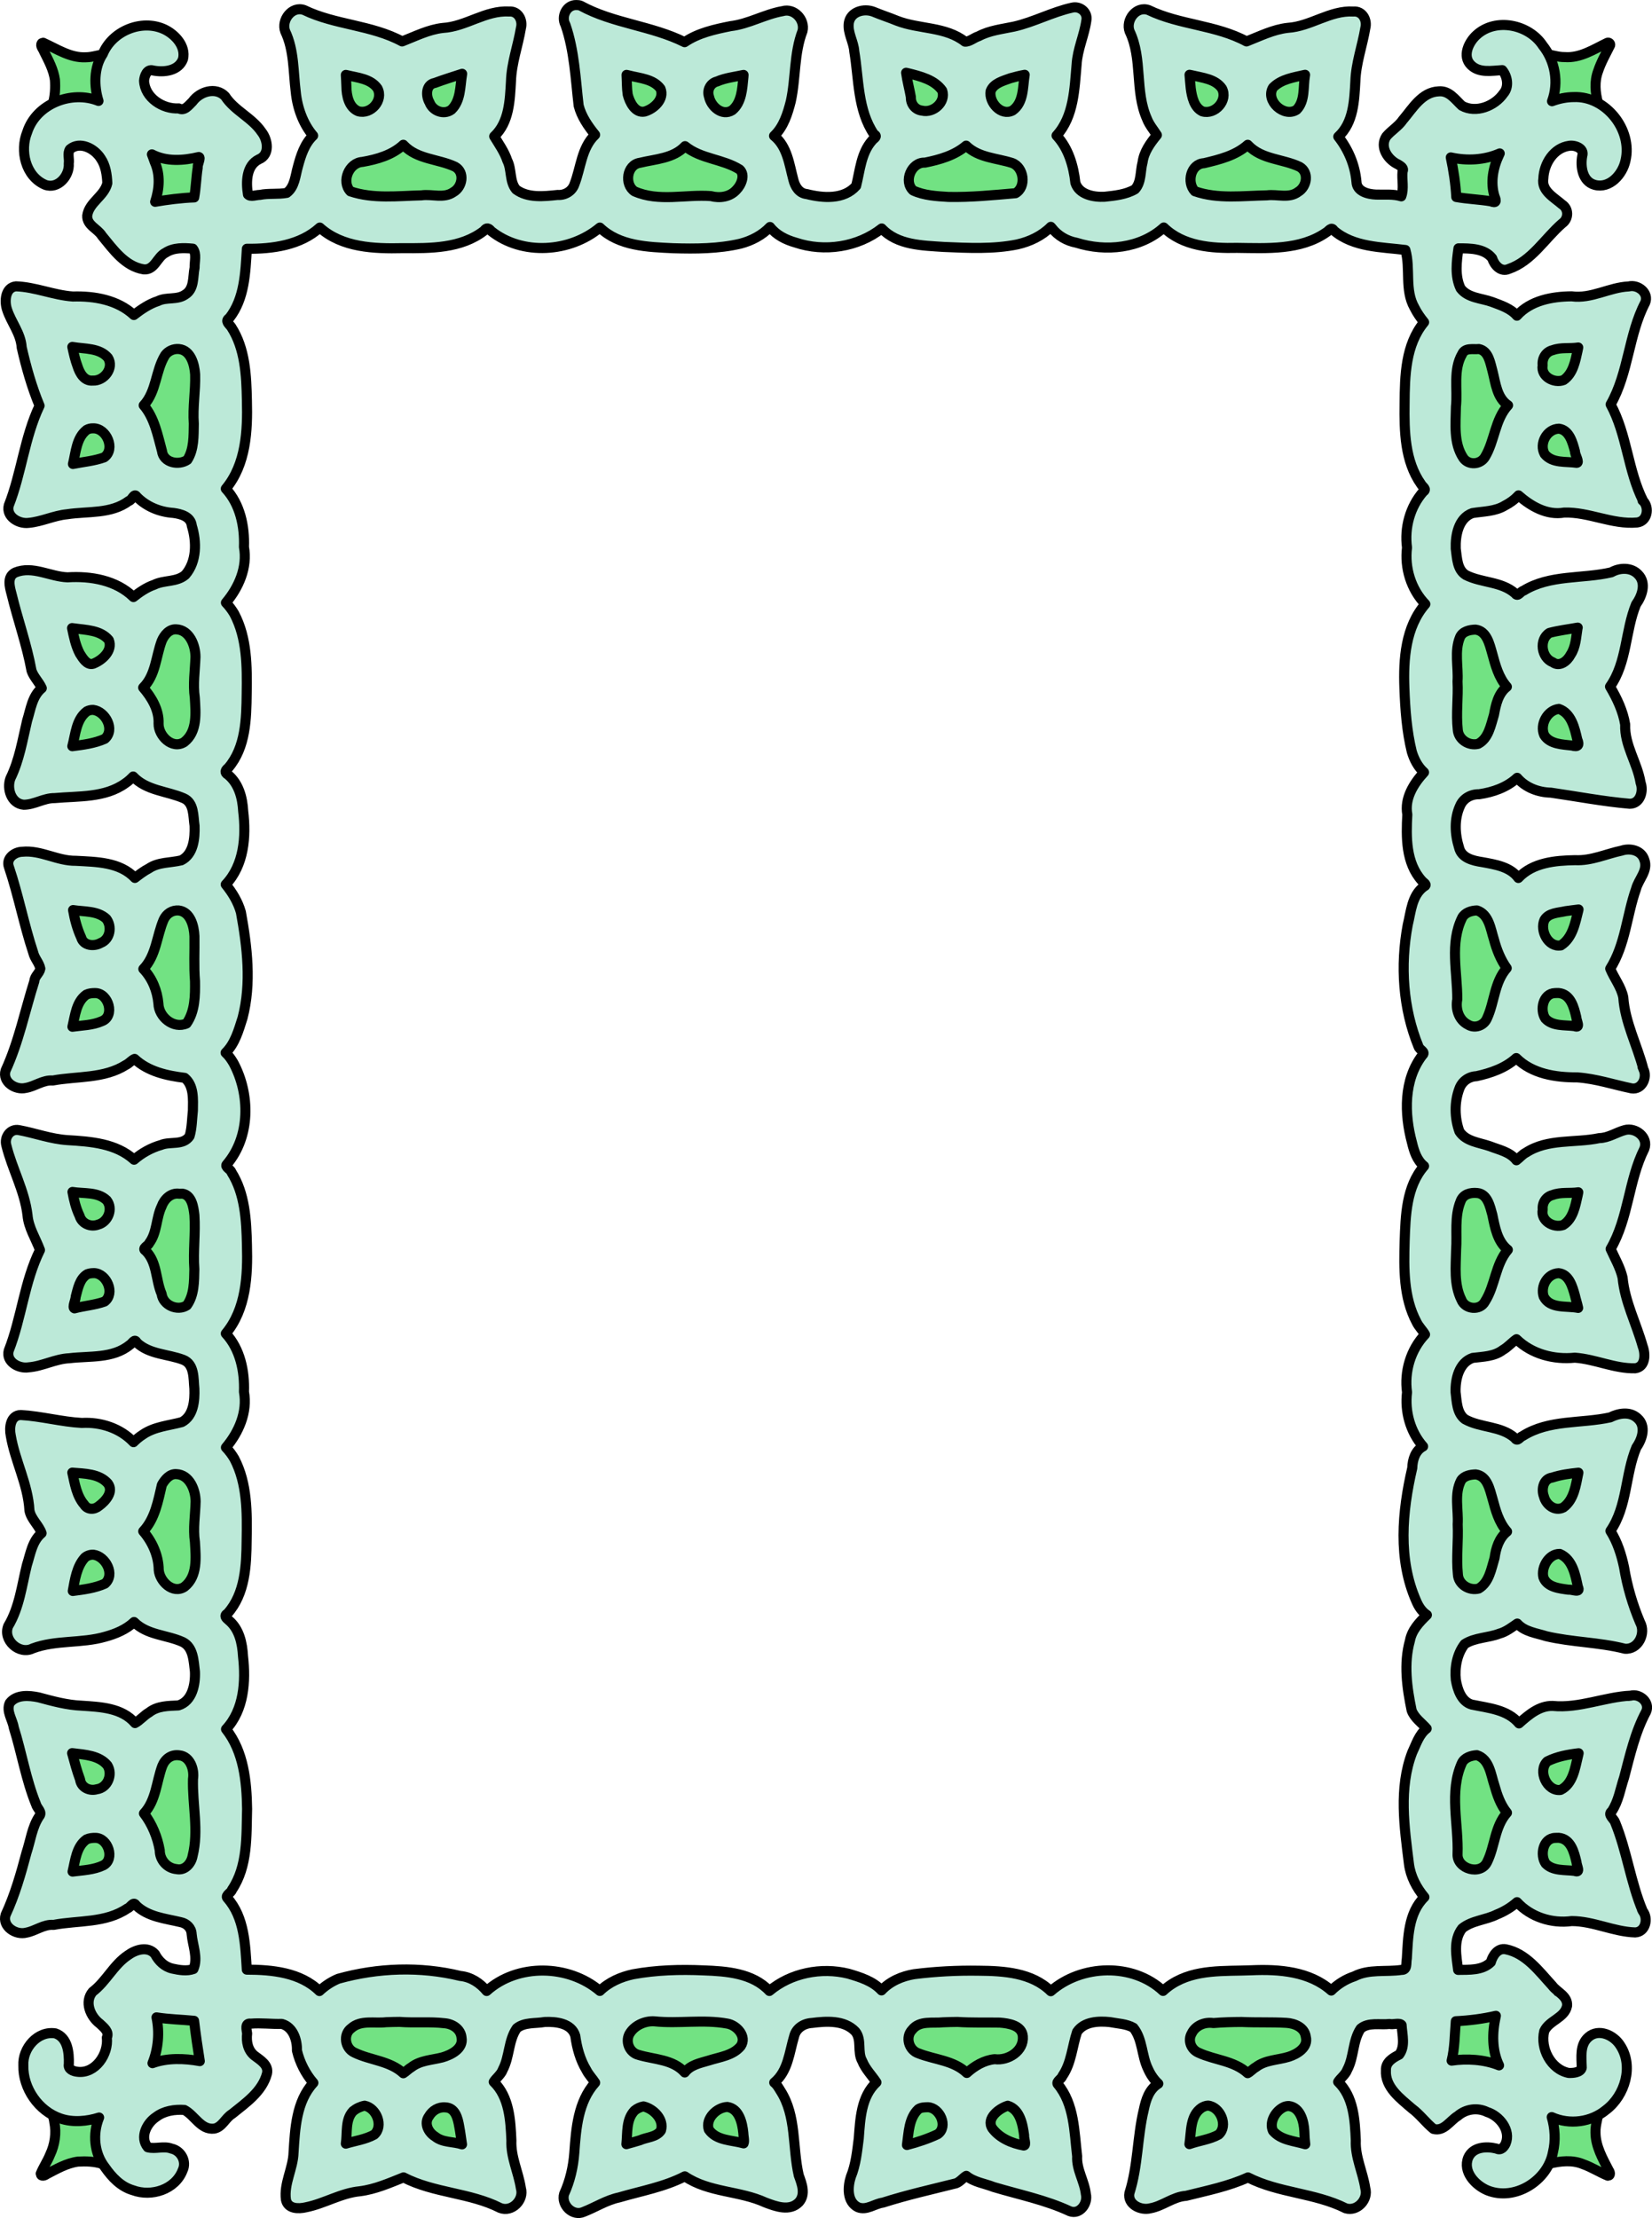 <?xml version="1.0" encoding="UTF-8" standalone="no"?>
<svg id="svg2" xmlns:rdf="http://www.w3.org/1999/02/22-rdf-syntax-ns#" xmlns="http://www.w3.org/2000/svg" height="622mm" width="463.47mm" version="1.1" xmlns:cc="http://creativecommons.org/ns#" xmlns:dc="http://purl.org/dc/elements/1.1/" viewBox="0 0 1642.215 2203.928">
<g id="layer1" transform="translate(-2253.9 -86.704)">
<g id="g4571">
<path id="path4389" stroke-linejoin="round" d="m3599.3 41.412c-0.187 0.014-0.377 0.055-0.564 0.127-13.439 6.41-26.955 15.467-42.541 14.213-6.672 0.107-12.975-2.387-19.527-3.041-3.14-0.233-3.949 3.528-2.522 5.754 3.018 6.44 4.795 13.023 4.58 20.127 0.334 8.28-0.46 16.516-4.109 24.162-0.69 2.177-3.464 6.045 0 7.197 4.529-0.494 8.484-3.432 12.977-4.365 7.837-1.703 16.044-1.806 24-0.936 5.778 0.69 10.87 3.936 16.467 5.125 3.705-0.969 1.816-5.624 1.408-8.24-2.882-10.364-3.838-21.638 0.039-31.889 2.991-9.016 7.723-17.147 11.945-25.703 0.346-1.372-0.845-2.627-2.152-2.531zm-1555.5 0.121c-0.459 0.151-0.92 0.302-1.379 0.453-1.953 2.736 1.412 5.695 2.238 8.324 4.484 8.963 9.435 18.03 10.805 28.111 0.515 7.901 0.139 15.875-2.074 23.518-0.288 2.382-2.226 6.97 1.42 7.607 5.709-0.888 10.78-4.356 16.635-4.871 11.622-2.132 23.804-0.034 34.56 4.887 2.053 1.612 5.306-0.486 3.793-2.932-3.124-6.749-5.584-13.859-5.524-21.322-0.635-8.659 0.112-17.581 3.908-25.424 1.007-2.178 2.614-6.529-0.916-7.219-7.185 0.391-14.084 3.317-21.359 3.291-15.287 0.706-28.627-8.386-42.108-14.424zm63.697 2050.6c-6.742 2.989-13.76 5.877-21.299 5.881-8.425 0.649-17.108 0.237-24.777-3.25-2.564-0.815-6.752-3.879-8.619-0.334-0.795 4.445 1.714 8.926 2.031 13.207 2.242 10.795 0.524 22.447-4.266 32.504-2.583 6.463-6.65 12.295-9.219 18.707 0.274 3.261 4.056 1.887 5.689 0.598 10.006-5.166 20.035-11.037 31.303-12.584 7.985-0.452 16.067-0.219 23.77 2.148 2.381 0.47 7.049 2.035 7.373-1.742-1.115-6.186-4.929-11.749-5.014-18.205-0.719-9.139-0.845-18.903 3.023-27.574 0.585-2.698 3.033-5.419 2.275-8.203-0.242-0.991-1.419-1.233-2.272-1.152zm1427.6 0.236c-0.156-0.013-0.313-0.011-0.473 0.012-3.563 1.289-0.521 5.166 0.076 7.459 4.472 10.618 5.597 23.011 2.789 34.268-0.851 4.54-3.618 8.609-4.039 13.197 0.708 3.775 5.379 1.918 7.893 1.545 10.734-2.542 22.57-3.885 33.098 0.539 8.598 3 16.35 8.046 24.707 11.475 3.222-0.068 2.082-3.763 0.846-5.43-6.083-11.779-13.022-23.84-13.113-37.527-0.249-7.667 2.633-14.94 3.394-22.467 0.213-2.768-3.074-3.515-5.016-2.139-7.866 3.555-16.445 5.441-25.098 4.969-8.216 0.174-16.141-2.441-23.699-5.557-0.447-0.136-0.898-0.305-1.365-0.344z" transform="translate(253.05 87.661)" stroke="#000" stroke-linecap="round" stroke-width="10" fill="#72e283"/>
<path id="path4391" d="m2745.9 64.391c-0.237-0.022-0.48-0.02-0.725 0.012-8.091 1.543-16.135 3.469-24.252 4.949-9.489 1.883-19.416 6.745-23.803 15.818-2.438 6.551-1.679 14.335 2.75 19.887 4.729 6.715 11.891 13.077 20.668 12.381 6.159 0.326 12.709-1.175 16.922-5.994 5.465-4.841 8.855-11.826 8.774-19.178-0.018-8.304 0.549-16.503 2.533-24.531 0.201-1.776-1.204-3.189-2.867-3.344zm279.6 0.018c-0.24-0.024-0.484-0.022-0.733 0.01-7.828 1.54-15.578 3.361-23.467 4.799-10.024 2.088-21.075 7.055-24.881 17.318-2.022 5.94-0.934 12.577 2.668 17.688 4.605 7.396 12.497 14.11 21.752 13.219 5.835 0.298 11.945-1.227 15.951-5.738 5.587-4.681 9.232-11.598 9.084-18.975-0.123-8.379 0.833-16.726 2.506-24.914 0.17-1.778-1.203-3.238-2.881-3.406zm279.78 0.014c-0.148-0.003-0.3 0.003-0.459 0.02-8.014 1.232-15.762 3.476-23.742 4.766-10.036 2.085-21.114 7.077-24.951 17.328-2.056 6.169-0.773 13.037 3.047 18.254 4.66 7.113 12.367 13.528 21.387 12.666 5.851 0.292 11.995-1.255 15.996-5.789 4.534-4.127 8.578-9.405 8.678-15.807 0.668-9.073 0.538-18.259 2.783-27.141 0.432-2.021-0.523-4.249-2.738-4.297zm-128.4 0.023c-3.907 0.189-2.923 5.022-2.191 7.508 2.449 9.787 0.592 20.017 3.287 29.766 2.326 5.6 7.054 9.953 11.91 13.406 5.594 3.265 12.512 2.584 18.637 1.535 6.975-2.067 12.031-8.072 15.705-14.074 4.46-7.26 3.403-17.242-2.775-23.195-8.454-9.057-21.457-10.242-32.889-12.646-3.895-0.721-7.709-2.115-11.684-2.299zm-710.9 0.027c-0.235-0.021-0.47-0.021-0.703 0.002-7.094 1.172-14.074 3.145-21.197 4.273-9.903 1.717-20.387 5.737-25.834 14.727-3.396 6.597-2.95 15.215 1.652 21.156 4.431 6.384 10.722 12.731 19.037 12.805 6.33 0.375 13.306-0.382 17.914-5.254 5.556-4.499 9.464-11.163 9.404-18.443 0.438-8.757 0.683-17.711 2.836-26.123 0.12-1.81-1.463-2.996-3.109-3.143zm431.18 0.031c-3.222-0.154-3.832 3.66-2.51 5.91 2.341 9.622 1.392 19.576 2.945 29.365 2.226 6.622 7.327 12.189 13.246 15.756 5.703 2.782 12.466 2.211 18.506 0.98 7.002-2.42 12.189-8.561 15.662-14.889 4.214-7.678 2.207-17.806-4.482-23.414-9.976-9.279-24.424-9.363-36.758-12.59-2.178-0.472-4.364-1.125-6.609-1.119zm-280.2 0.004c-2.562 0.177-3.517 3.355-2.227 5.465 2.425 9.633 1.486 19.695 3.127 29.463 3.058 10.451 13.355 19.202 24.615 18.107 11.12 0.191 20.031-8.77 23.988-18.473 0.919-4.53 1.217-9.595-0.537-13.961-5.069-10.056-16.497-14.731-27.051-16.428-7.231-1.07-14.082-3.272-21.295-4.17l-0.086 0.002c-0.185-0.016-0.362-0.018-0.533-0.006zm-279.74 0.002c-2.603 0.186-3.46 3.397-2.215 5.527 2.411 9.717 1.47 19.852 3.16 29.646 3.152 10.328 13.378 18.918 24.539 17.861 11.5 0.164 20.891-9.41 24.26-19.771 0.908-5.566 0.891-11.89-3.111-16.34-6.607-8.673-17.688-11.779-27.977-13.375-6.147-0.853-11.935-2.977-18.113-3.545-0.189-0.016-0.369-0.016-0.543-0.004zm344.4 69.855c-4.849 1.597-7.195 6.913-11.398 9.607-11.793 8.607-27.784 4.15-40.197 11.469-7.684 4.003-14.212 12.105-13.106 21.195-0.196 8.033 4.133 15.718 10.086 20.863 7.475 5.03 17.037 4.534 25.664 4.955 22.078 0.198 44.186 0.588 66.248-0.361 7.247-0.866 16.136-1.295 20.625-8.021 6.316-7.721 9.234-19.073 4.394-28.271-5.734-9.79-17.271-14.459-28.172-15.266-8.687-0.849-17.814-1.931-24.688-7.898-3.45-2.188-4.784-6.886-8.746-8.232-0.234-0.04-0.473-0.055-0.711-0.039zm-279.69 0.002c-5.099 1.984-7.865 7.414-12.473 10.26-11.392 7.711-26.401 3.69-38.35 10.299-9.037 4.113-15.556 13.968-13.969 24.053 1.42 8.887 6.423 18.593 15.674 21.223 12.432 3.352 25.486 1.92 38.207 2.447 18.15-0.17 36.405 0.779 54.475-1.303 6.375-0.653 12.72-3.689 15.904-9.49 6.153-8.392 7.394-21.11 0.492-29.434-6.004-7.496-15.51-10.827-24.793-11.746-8.752-0.973-18.152-1.708-25.258-7.644-3.538-2.204-5.053-6.61-8.742-8.512-0.375-0.123-0.773-0.185-1.168-0.152zm839.24 0.006c-0.147-0.005-0.296-0.001-0.449 0.012-4.454 1.107-5.915 6.395-9.682 8.674-8.286 6.705-19.317 6.609-29.309 8.223-11.078 1.616-22.713 8.742-25.16 20.357-1.774 9.05 2.424 18.519 8.693 24.922 6.45 5.474 15.529 5.338 23.514 5.82 24.056 0.164 48.139 0.51 72.18-0.492 7.048-0.221 14.713-2.385 18.748-8.645 5.918-7.973 8.971-19.745 3.027-28.559-6.121-9.645-17.879-13.485-28.74-14.336-10.244-0.677-21.478-3.517-27.791-12.301-1.301-1.572-2.824-3.6-5.031-3.676zm-280.12 0.035c-4.51 0.998-5.948 6.388-9.734 8.65-8.286 6.705-19.315 6.609-29.307 8.223-11.153 1.628-22.766 8.878-25.312 20.49-1.274 9.322 2.416 19.132 9.441 25.346 7.197 5.154 16.616 4.97 25.094 5.299 23.141 0.126 46.303 0.413 69.432-0.432 7.806-0.397 16.445-2.996 20.434-10.32 5.33-7.939 7.39-19.15 1.611-27.424-6.344-9.748-18.416-13.04-29.359-13.998-10.054-0.691-20.973-3.751-27.074-12.398-1.355-1.563-2.923-3.554-5.225-3.436zm-812.86 8.201c-3.711-0.189-6.484 3.627-5.346 7.135 1.516 7.1 4.33 13.868 4.941 21.123 1.147 9.966 1.64 20.265 0.059 30.113-1.299 2.2-1.824 7.04 2.043 6.42 4.835-1.188 9.433-3.457 14.551-2.721 12.568-0.349 25.222 0.254 37.736-0.953 2.99-1.74 1.532-6.032 2.047-8.887 0.479-12.568-0.738-25.282 1.211-37.754 0.391-2.981 2.481-5.923 1.582-8.943-2.417-2.656-6.094 0.39-9.062 0.207-15.051 1.4-30.583 0.271-44.984-4.959-1.556-0.426-3.154-0.807-4.777-0.781zm1346.8 0.094c-0.323-0.017-0.644-0.013-0.957 0.01-6.533 0.632-12.436 4.077-19.022 4.641-10.875 1.639-22.355 2.13-32.963 0.584-2-0.949-5.969-2.154-6.26 1.211 0.323 5.536 2.961 10.739 2.584 16.389 0.493 12.219 0.216 24.791 0.891 37.043 1.58 2.836 5.802 0.98 8.525 1.58 12.446 0.427 24.968-0.183 37.365 1.033 3.284 0.44 6.689 3.135 9.99 1.713 2.452-2.252-0.424-5.495-0.428-8.188-1.794-10.496-0.545-21.553 0.994-32.025 0.72-6.896 4.824-13.272 4.254-20.289-0.375-2.456-2.717-3.581-4.975-3.701zm-1427.5 191.75-0.135 0.006c-3.894 0.501-2.816 5.387-2.129 7.994 3.489 12.147 3.202 26.184 11.381 36.6 4.211 5.603 11.113 9.848 18.338 8.35 9.483-1.379 17.934-8.457 21.424-17.314 2.622-8.31 1.411-18.351-5.172-24.545-4.279-4.661-10.127-8.135-16.619-8.041-9.053-0.766-18.257-0.69-27.088-3.049zm1507.5 0.258c-8.821 1.908-17.742 2.094-26.715 2.75-6.042 0.156-11.707 2.914-15.697 7.424-6.237 5.346-8.779 14.078-6.885 22.008 1.594 9.105 9.362 15.794 17.373 19.51 7.268 2.661 16.186 0.973 21.274-5.104 9.326-9.241 9.543-23.17 12.486-35.131 0.493-3.441 2.916-7.759 0.312-10.822-0.6-0.485-1.391-0.659-2.148-0.635zm-108.27 2.219c-8.561 0.491-17.561 4.471-22.352 11.809-4.669 9.083-3.53 19.715-4.076 29.59 0 21.332-0.657 42.709 0.725 64.01 0.393 7.327 3.146 15.083 9.744 19.018 6.016 4.175 13.516 6.264 20.783 4.76 10.642-1.971 17.309-12.415 19.512-22.33 2.464-10.588 1.298-22.621 8.527-31.592 2.342-3.901 7.245-5.632 9.117-9.787 0.04-4.149-4.897-5.794-7.172-8.664-7.805-7.676-8.298-19.134-9.555-29.27-1.402-10.895-7.125-22.626-18.119-26.459-2.291-0.779-4.717-1.134-7.135-1.084zm-1291.4 0.051c-10.822 0.148-19.367 9.137-22.352 18.998-3.974 11.179-1.435 24.244-8.834 34.232-2.418 3.884-6.503 6.275-9.268 9.789-1.859 3.739 2.401 6.344 4.852 8.307 6.832 5.882 9.782 15.025 10.383 23.654 0.846 10.998 3.477 23.335 12.842 30.309 7.785 6.211 19.004 5.233 27.188 0.346 5.494-2.713 9.798-7.756 10.699-13.922 2.586-15.248 1.686-30.823 1.98-46.223-0.265-15.637 0.583-31.427-1.861-46.93-0.823-6.002-4.601-11.246-9.971-14.031-4.679-2.877-10.118-4.731-15.658-4.529zm1374.5 78.906c-8.636 0.4-16.031 6.428-21.06 13.053-5.537 8.818-4.774 21.482 2.881 28.879 4.968 5.821 12.502 8.83 20.084 8.746 7.875-0.042 15.793 0.522 23.424 2.488 3.915-0.159 3.391-5.112 2.652-7.764-3.638-12.557-3.223-26.975-11.986-37.502-3.913-4.696-9.767-8.034-15.994-7.9zm-1456.3 0.062c-0.561-0.017-1.131-0.008-1.709 0.029-10.274 0.236-17.609 9.636-20.545 18.682-3.027 9.491-4.167 19.438-6.541 29.053-0.998 2.496 0.619 6.243 3.727 5.307 9.977-2.905 20.797-1.703 31.06-3.506 7.683-2.19 14.132-8.501 17.002-15.891 1.929-6.98 1.573-15.224-2.728-21.262-5.319-6.017-11.85-12.158-20.266-12.412zm1482.1 198.41c-10.76 2.58-21.896 2.111-32.801 3.553-6.867 2.376-12.65 7.845-15.926 14.279-3.688 9.323-1.543 21.149 6.562 27.521 6.267 6.426 16.62 10.359 25.029 5.744 10.568-5.675 14.518-18.137 16.254-29.236 0.756-6.56 3.414-12.89 3.596-19.529-0.104-1.361-1.344-2.455-2.715-2.332zm-1508.5 0.061c-3.565 0.284-2.8 4.694-2.111 7.061 2.845 9.892 3.107 20.491 7.268 29.984 3.37 8.082 10.38 15.833 19.717 16.016 9.476-0.128 17.978-6.587 22.873-14.361 3.412-5.43 2.591-12.16 2.004-18.229-1.4-6.392-6.844-10.961-11.895-14.646-7.978-5.027-17.795-2.56-26.621-4.029-3.861-0.114-7.433-1.508-11.234-1.795zm1400.8 2.223c-0.573-0.013-1.152-0.001-1.736 0.041-8.015 0.53-16.088 4.358-21.158 10.645-4.693 7.602-3.873 17.048-4.586 25.611-0.694 23.624-0.959 47.332 0.889 70.91 0.56 7.01 3.644 14.287 10.158 17.688 7.883 5.369 19.027 7.096 27.193 1.352 10.203-6.719 13.281-19.599 14.188-31.025 0.64-10.37 5.049-21.074 14.119-26.785 3.179-2.434 0.651-6.433-1.76-8.322-4.896-4.193-9.118-9.367-10.623-15.775-2.724-10.08-1.628-21.163-6.885-30.541-3.905-7.398-11.198-13.6-19.799-13.797zm-1291.4 0.06c-0.4-0.009-0.801-0.008-1.203 0.004-10.055 0.062-18.253 7.961-21.57 16.988-5.012 11.603-1.984 25.52-9.402 36.295-2.27 4.306-7.359 6.088-9.703 10.223-1.179 4.551 4.378 6.454 6.75 9.334 8.16 8.152 8.145 20.291 9.852 30.887 1.689 10.861 8.119 22.665 19.557 25.43 9.591 2.317 19.909-2.228 26.379-9.301 4.332-5.489 4.638-12.991 5.094-19.688 0.347-24.029 0.496-48.077-0.121-72.102-0.301-8.003-1.64-17.345-8.986-22.051-4.892-3.364-10.643-5.88-16.645-6.019zm1374.7 78.914c-0.434-0.013-0.872-0.008-1.312 0.016-9.468 0.597-17.331 7.518-22.363 15.096-2.737 5.442-2.512 11.968-1.436 17.816 2.55 7.83 9.432 14.055 17.156 16.629 10.643 1.865 21.65 0.536 32.049 3.834 3.805-0.146 3.177-4.956 2.609-7.543-3.53-12.063-3.283-25.688-10.822-36.266-3.7-5.171-9.372-9.386-15.881-9.582zm-1458.9 0.088c-10.507 0.14-18.034 9.519-21.106 18.752-2.867 9.181-3.787 18.846-6.25 28.045-0.974 2.501-0.309 6.698 3.15 6.311 10.135-2.923 20.772-2.078 31.115-3.393 7.538-2.279 14.052-8.17 17.258-15.342 1.492-4.888 1.037-10.202 0.586-15.23-2.203-7.776-8.85-13.667-15.859-17.215-2.781-1.265-5.831-1.99-8.895-1.928zm-24.814 198.06c-0.133-0.009-0.266-0.007-0.398 0.006-3.801 0.897-2.306 5.735-1.758 8.441 3.522 12.273 3.163 26.445 11.74 36.77 4.115 5.143 10.546 9.194 17.371 7.904 8.019-0.369 14.751-6.056 19.428-12.152 4.795-7.27 4.945-17.27 1.098-24.977-3.224-5.308-8.383-9.601-14.17-11.82-10.931-2.174-22.252-0.506-32.916-4.119-0.13-0.026-0.262-0.044-0.395-0.053zm1508 0.199c-9.824 2.633-20.104 2.479-30.184 3.336-7.24 0.932-12.803 6.61-16.994 12.174-5.271 9.208-3.763 22.148 4.385 29.254 5.157 4.96 11.991 9.393 19.482 8.166 8.631-0.209 14.883-7.744 18.289-14.971 4.288-10.02 4.766-21.028 7.627-31.396 0.524-2.359 0.966-6.586-2.605-6.562zm-1398.4 2.617c-0.82-0.017-1.647 0.006-2.482 0.068-9.384-0.26-16.772 7.694-20.328 15.682-5.789 12.404-2.047 27.71-11.018 38.816-2.432 3.793-7.79 5.523-8.799 10.15 0.285 4.314 5.493 5.521 7.629 8.768 6.909 7.546 7.77 18.126 8.799 27.752 1.297 11.046 6.892 23.262 18.06 27.219 10.472 3.134 22.797-1.261 29.256-9.99 5.349-9.683 3.767-21.238 4.301-31.857 0.063-21.019 0.483-42.072-0.59-63.068-0.666-6.795-2.9-14.157-9.131-17.857-4.627-3.531-9.961-5.563-15.697-5.682zm1288.3 0.049c-7.291 0.163-14.03 4.22-19.301 9.006-6.069 8.511-4.968 19.609-5.691 29.506-0.537 22.921-0.901 45.926 1.035 68.791 0.382 6.775 3.602 13.487 9.627 16.959 5.759 4.123 12.932 5.866 19.936 4.842 10.473-1.626 17.441-11.422 19.77-21.172 3.009-10.96 1.312-23.407 8.787-32.82 2.461-3.957 7.654-5.764 9.281-10.215-0.541-4.213-5.517-5.732-7.812-8.906-7.697-8.263-7.699-20.054-9.285-30.5-1.771-10.801-8.238-22.228-19.494-25.145-1.769-0.372-3.59-0.321-5.387-0.324-0.491-0.025-0.979-0.032-1.465-0.021zm-1371.9 78.932c-0.406-0.002-0.813 0.008-1.221 0.027-8.645-0.441-15.298 6.672-19.035 13.723-4.919 10.407-5.326 22.168-8.383 33.143-1.129 2.57-0.18 6.926 3.424 6.078 9.125-2.809 18.746-2.069 28.123-2.93 8.517-0.916 15.403-7.389 19.504-14.529 2.317-4.874 1.419-10.531 1.211-15.746-1.871-7.978-8.562-13.962-15.484-17.799-2.517-1.417-5.296-1.956-8.139-1.967zm1456.6 0.004c-0.415-0.003-0.829 0.003-1.242 0.018-7.596 0.34-13.946 5.694-18.783 11.145-7.192 8.878-6.424 23.076 1.832 31.051 4.337 4.77 10.378 7.948 16.906 7.959 7.992 0.755 16.162 0.166 23.934 2.385 2.441 1.438 6.13-0.053 5.66-3.199-1.052-7.337-3.246-14.392-4.281-21.764-1.891-9.939-6.033-20.932-15.559-25.838-2.636-1.264-5.561-1.735-8.467-1.756zm25.522 198.23c-10.055 2.51-20.468 2.139-30.697 3.246-7.239 1.343-13.3 6.773-17.074 12.896-5.367 9.833-2.613 23.2 6.387 29.961 5.344 4.761 12.518 8.488 19.85 6.57 10.261-1.92 15.976-12.186 18.574-21.43 2.245-8.468 3.441-17.176 5.519-25.684 0.493-2.104 0.554-5.76-2.559-5.561zm-1508.3 0.045c-3.884 0.349-2.917 5.169-2.162 7.711 3.508 12.265 3.21 26.228 11.394 36.764 4.657 6.422 13.06 10.398 20.922 7.984 8.312-2.146 14.99-8.805 18.74-16.324 1.775-4.991 1.224-10.535 0.767-15.721-2.403-7.513-8.879-13.352-15.963-16.478-7.239-2.166-14.952-1.033-22.363-2.139-3.832-0.26-7.558-1.282-11.336-1.797zm108.98 2.467c-0.39-0.001-0.782 0.01-1.174 0.025-9.904-0.194-17.782 7.747-21.27 16.41-5.2 12.271-1.978 27.186-10.555 38.172-2.23 3.755-7.301 5.073-8.838 9.227-0.33 4.632 5.121 6.402 7.496 9.621 8.432 8.778 7.385 21.696 9.805 32.75 2.147 10.524 9.491 21.56 20.816 23.268 9.332 0.883 19.371-3 25.158-10.473 5.646-9.29 4.326-20.756 4.725-31.15-0.122-21.094 0.549-42.22-0.562-63.293-0.521-7.196-2.738-15.081-9.311-19.049-4.784-3.31-10.438-5.495-16.291-5.508zm1291.1 0.197c-2.548 0.01-5.115 0.232-7.553 0.289-6.739 3.121-14.553 6.797-16.889 14.524-3.142 10.057-2.244 20.798-2.816 31.189-0.17 20.397-0.65 40.873 1.297 61.203 0.546 6.626 3.217 13.625 9.428 16.867 6.87 4.722 15.857 7.087 23.859 3.9 10.658-4.018 15.616-15.628 17.225-26.137 1.293-9.867 1.771-20.874 9.086-28.49 2.223-3.169 6.62-4.779 7.756-8.637-0.744-4.046-5.443-5.704-7.744-8.812-7.521-7.77-7.797-19.081-9.145-29.143-1.546-10.45-6.759-21.497-17.059-25.754-2.367-0.8-4.897-1.008-7.445-1zm-1375.2 78.74c-10.837 0.246-18.514 10.177-21.287 19.828-2.671 9.215-3.854 18.737-6.17 28.01-1.022 2.617 0.809 6.629 4.062 5.25 10.076-3.306 20.785-1.871 31.107-3.676 7.639-2.719 14.529-8.842 17.037-16.684 0.611-5.213 0.936-10.753-0.586-15.834-4.185-9.052-13.856-16.931-24.164-16.894zm1459.6 0.195c-0.457 0.01-0.918 0.041-1.385 0.098-0.514 0-1.029 0.01-1.543 0.01-8.253 0.037-14.946 6.217-19.809 12.303-5.084 7.326-5.172 17.871-0.566 25.457 4.696 6.162 11.297 12.225 19.564 12.025 9.229 0.508 18.425 0.715 27.389 3.103 3.868-0.453 2.883-5.361 2.283-8.025-3.345-11.424-3.041-24.203-9.836-34.426-3.524-5.52-9.244-10.672-16.098-10.545zm23.672 197.98c-10.106 2.848-20.58 2.367-30.936 3.426-7.003 1.382-12.564 6.799-16.547 12.449-4.137 7.805-3.878 18.325 1.602 25.416 5.31 6.039 12.236 12.428 20.889 11.766 9.478 0.501 16.639-7.725 20.174-15.684 4.085-9.876 4.537-20.676 7.461-30.861 0.428-2.29 0.829-6.592-2.643-6.512zm-1507.8 0.053-0.146 0.01c-3.614 0.352-3.431 4.731-2.494 7.316 3.593 12.764 3.436 27.252 12.041 38.074 3.911 5.107 10.254 8.381 16.774 7.49 8.457-0.041 15.318-6.345 20.223-12.646 4.228-5.357 3.33-12.537 2.986-18.883-1.689-7.479-7.961-13.174-14.527-16.623-6.345-2.88-13.572-1.483-20.283-2.416-4.948-0.165-9.805-1.185-14.572-2.32zm107.86 2.309c-10.171 0.285-18.822 8.068-21.955 17.473-4.838 12.103-1.934 26.709-10.381 37.432-2.379 3.784-7.658 5.379-8.811 9.893 0.198 4.589 5.769 5.96 8.025 9.387 7.93 8.951 7.052 21.529 9.258 32.522 2.322 10.497 9.651 21.243 20.928 23.059 9.151 0.862 18.925-2.958 24.836-10.043 5.668-8.688 4.528-19.655 4.967-29.537-0.014-21.486 0.455-42.995-0.398-64.467-0.569-7.207-2.373-15.281-8.9-19.459-5.097-3.581-11.254-6.263-17.568-6.258zm1290.8 0.125c-7.824 0.495-15.791 4.035-20.785 10.172-5.62 8.27-4.414 18.861-5.188 28.34-0.56 22.822-0.909 45.724 0.98 68.494 0.452 6.522 2.82 13.426 8.73 16.939 6.992 4.74 16.218 7.985 24.426 4.436 11.12-4.291 16.456-16.455 17.721-27.592 0.981-9.841 1.907-21.105 9.928-28.02 2.292-2.84 7.353-5.454 6.024-9.766-2.377-3.5-6.78-5.156-8.914-8.963-6.228-8.37-6.044-19.132-7.68-28.949-2.05-10.481-8.357-21.854-19.502-24.514-1.875-0.453-3.813-0.638-5.74-0.578zm83.895 78.947c-10.158 0.623-19.56 7.829-23.512 17.107-4.368 10.569 0.42 23.329 9.908 29.35 8.106 5.95 18.638 3.344 27.906 4.826 4.026-0.012 7.848 2.135 11.834 1.713 3.707-1.647 1.337-6.463 0.969-9.357-3.272-12.433-3.244-26.835-12.6-36.738-3.684-4.105-8.877-7.032-14.506-6.9zm-1458.2 0.025c-8.922 0.384-15.966 7.339-19.322 15.188-4.535 9.494-4.663 20.286-7.555 30.289-0.6 2.464-1.859 6.999 1.826 7.596 6.344-0.899 12.705-2.275 19.172-2.342 7.878-0.38 17.043-0.095 22.824-6.465 4.287-3.919 8.55-8.812 8.291-15.016 0.294-5.54 0.438-11.554-3.209-16.154-5.09-7.055-12.913-13.29-22.027-13.096zm-24.414 198.37h-0.178c-3.974 0.402-2.951 5.391-2.232 8.02 3.549 12.493 3.276 27.001 12.088 37.453 4.217 5.476 11.201 8.687 18.123 7.441 8.268-1.006 14.469-7.502 19.434-13.635 3.36-6.773 3.753-15.229 0.801-22.211-4.458-7.584-12.168-14.177-21.379-14.193-8.931-0.489-18.072-0.668-26.656-2.877zm1508 0.047c-0.144 0-0.295 0-0.451 0.023-10.108 2.879-20.614 1.758-30.936 3.32-9.021 2.224-16.535 10.078-18.568 19.133-1.851 8.5 1.355 17.768 8.166 23.23 6.068 5.91 15.478 9.722 23.646 5.914 10.142-4.415 14.708-15.672 16.57-25.877 1.146-7.165 3.078-14.195 4.336-21.334 0.315-1.939-0.597-4.366-2.764-4.41zm-107.13 2.465c-0.579-0.021-1.165-0.014-1.756 0.02-9.564 0.295-19.89 5.428-23.705 14.588-2.954 9.935-2.272 20.501-2.844 30.746-0.251 20.808-0.57 41.682 1.172 62.436 0.594 6.969 4.208 13.7 10.463 17.127 6.734 4.714 15.608 5.872 23.367 3.289 11.258-5.076 16.474-17.866 17.307-29.531 0.783-10.262 2.958-21.659 11.736-28.207 2.223-1.77 6.352-4.812 3.65-7.904-4.339-4.258-9.463-8.111-11.697-14.027-4.755-10.924-2.397-23.629-8.1-34.277-3.717-7.594-10.912-13.942-19.594-14.258zm-1291.8 0.172c-0.829-0.01-1.665 0.016-2.504 0.078-8.911-0.267-15.915 7.188-19.566 14.637-5.073 9.836-3.411 21.281-6.902 31.502-2.118 6.276-6.704 11.268-11.906 15.17-2.578 2.048-0.947 5.332 1.1 7.064 5.229 5.086 10.631 10.706 11.848 18.228 2.191 10.126 1.48 21.179 7.144 30.35 4.588 8.521 14.595 14.377 24.336 12.057 7.284-1.676 15.134-5.246 18.779-12.141 3.894-9.518 3.088-20.128 3.625-30.197 0.063-20.834 0.7-41.722-0.84-62.516-0.531-7.049-2.541-14.913-9.107-18.721-4.669-3.597-10.201-5.442-16.006-5.512zm-84.164 78.92c-0.481 0.017-0.965 0.054-1.451 0.113-7.946-0.106-13.92 6.667-17.522 13.062-5.274 10.098-5.403 21.898-8.471 32.6-0.83 2.514-1.254 7.442 2.656 7.268 10.512-3.054 21.618-1.959 32.297-3.768 7.03-2.376 13.224-7.885 16.135-14.74 2.869-8.56 1.654-18.916-5.006-25.447-4.851-5.053-11.42-9.348-18.639-9.088zm1459.4 0.076c-0.403-0.01-0.809 0.01-1.219 0.035-0.676-0.017-1.351 0-2.027 0-8.43 0.088-14.981 6.633-19.982 12.736-4.026 5.501-3.71 12.868-2.91 19.297 2.308 7.17 8.193 12.929 14.81 16.279 6.719 2.522 14.188 1.405 21.117 2.391 4.65 0.186 9.126 1.206 13.656 2.182 3.989-0.593 2.945-5.667 2.248-8.428-3.423-11.926-3.205-25.452-10.955-35.764-3.522-4.694-8.7-8.647-14.738-8.732zm-58.422 180.05c-5.052 0.919-9.884 3.049-15.137 2.688-12.54 0.503-25.282 0.195-37.799 0.846-2.84 1.573-0.995 5.801-1.601 8.524-0.468 12.207 0.171 24.473-1.188 36.553-0.529 3.553-2.712 7.221-1.633 10.822 2.425 2.91 5.976-1.096 9.016-0.484 14.656-0.269 29.51-0.898 43.354 4.66 3.566 1.059 9.565 2.459 11.32-2.07 1.122-6.561-2.934-12.612-3.756-18.92-1.964-11.613-3.077-23.3-1.27-35.027 0.48-2.47 3.379-7.457-1.307-7.59zm-1344.5 0.092c-3.545 0.784-1.422 4.893-0.926 7.191 1.74 15.593 0.778 31.907-4.432 46.865-1.139 3.389-1.898 9.026 2.598 10.273 6.525 1.245 12.406-3.284 18.783-3.9 11.537-2.16 23.799-2.59 35.486-1.121 2.176 0.709 6.482 2.383 6.826-1.232-0.648-5.506-3.611-10.574-2.793-16.258-0.283-12.347-0.06-24.796-0.658-37.08-1.571-2.85-5.806-0.98-8.531-1.578-12.012-0.249-24.081-0.114-36.057-0.6-3.403-0.876-6.759-2.356-10.297-2.561zm1085.6 4.559c-13.68 0.319-27.542-0.473-41.059 2.039-8.806 1.585-13.812 10.235-16.348 18.062-3.202 9.59 1.347 20.586 9.91 25.725 8.111 5.484 18.052 6.258 27.482 7.363 8.69 1.093 17.296 5.055 22.264 12.527 1.591 2.684 5.535 3.7 7.629 0.994 3.907-5.188 8.951-9.621 15.234-11.639 10.5-3.597 22.35-1.812 32.256-7.471 8.346-3.934 15.106-12.752 13.896-22.324-0.394-7.893-4.504-15.695-10.748-20.533-7.706-4.657-17.201-3.864-25.846-4.484-11.554-0.308-23.115-0.261-34.672-0.26zm-266.24 0.061c-16.617 0.322-33.301-0.358-49.869 1.141-6.568 0.718-13.307 3.473-16.762 9.434-5.761 8.188-7.295 20.177-1.285 28.631 6.732 9.188 18.467 12.296 29.266 13.264 9.258 0.677 19.035 3.261 25.23 10.676 2.104 2.089 4.709 6.896 8.209 4.457 5.29-4.466 9.55-10.649 16.594-12.572 10.984-3.556 23.372-1.997 33.705-8.078 8.244-4.29 13.954-13.483 12.627-22.906-0.995-7.489-4.673-15.05-10.885-19.527-8.303-4.513-18.197-3.777-27.332-4.361-6.498-0.155-12.999-0.165-19.498-0.156zm-299.84 0.016c-12.469 0.381-25.353-0.758-37.438 2.949-7.767 2.918-11.924 11.198-13.863 18.785-2.376 9.73 3.065 19.938 11.564 24.752 10.372 6.543 23.075 4.9 34.326 8.541 6.633 1.872 11.417 6.998 15.725 12.055 2.498 2.584 6.207 0.522 7.637-2.133 5.812-8.151 16.003-11.784 25.602-12.355 11.55-0.647 24.139-4.271 31.078-14.215 3.883-5.949 3.955-13.903 1.762-20.482-2.664-6.795-7.142-13.924-14.797-15.596-9.823-2.811-20.202-1.575-30.281-2.135-10.438-0.133-20.876-0.192-31.314-0.166zm-279.78 0c-12.513 0.394-25.476-0.812-37.568 3.086-8.296 3.106-12.41 12.191-13.978 20.334-1.85 10.435 5.345 20.429 14.611 24.568 12.415 6.199 27.856 2.559 39.383 10.992 3.974 2.522 5.822 7.885 10.49 9.264 4.187 0.08 5.444-4.847 8.371-7.008 6.23-6.095 15.092-8.154 23.408-8.787 11.231-0.721 23.511-4.427 30.02-14.293 6.399-10.12 2.551-23.842-5.557-31.824-7.084-6.156-17.255-5.661-26.057-5.969-14.372-0.305-28.748-0.389-43.123-0.363zm532.13 85.104c-5.947 0-11.96 1.98-15.92 6.609-5.41 4.853-8.376 11.936-8.289 19.18 0.073 8.124-0.58 16.113-2.531 23.959-0.173 3.713 4.503 4.119 7.059 2.869 11.443-3.5 24.219-3.101 34.619-9.73 6.423-3.899 12.18-10.711 11.256-18.691 0.186-9.039-6.893-15.832-13.283-21.195-3.485-2.046-7.69-3.036-11.723-2.973-0.395-0.018-0.791-0.027-1.188-0.027zm-480.91 0.035c-5.838 0.122-11.531 2.623-15.217 7.225-5.02 4.662-9.149 11.002-8.582 18.133-0.379 8.822 7.007 15.56 14.271 19.223 10.496 4.848 22.066 5.064 32.949 8.332 2.555 1.018 6.374-0.322 5.68-3.617-2.55-8.87-2.173-18.15-2.74-27.262-0.723-8.51-6.817-15.7-13.889-19.967-3.833-1.959-8.263-2.069-12.473-2.066zm559.06 0.146c-5.002 0.048-9.879 1.925-13.441 5.539-5.73 5.307-10.775 12.651-9.779 20.84-0.169 7.595 6.285 13.271 12.135 17.074 11.066 5.72 23.794 5.99 35.574 9.447 2.758 1.036 6.223-1.427 4.965-4.453-2.964-10.306-1.737-21.241-3.658-31.691-2.911-7.607-9.44-14.24-17.393-16.41-2.065-0.343-4.171-0.232-6.254-0.254-0.716-0.068-1.434-0.099-2.148-0.092zm198.62 0.02c-7.458 0.137-13.164 6.232-17.49 11.768-4.75 6.946-3.096 15.872-4.051 23.773 0.085 5.1-1.842 9.959-2.01 14.996 0.712 3.741 5.171 2.356 7.672 1.629 12.674-3.574 27.475-3.284 37.975-12.478 7.214-5.628 9.588-16.624 4.756-24.502-3.973-7.156-10.51-14.172-19.059-15.07-2.091-0.099-4.185-0.059-6.277-0.061-0.513-0.046-1.018-0.064-1.516-0.055zm-559.64 0.019c-7.771 0.243-13.848 6.636-17.875 12.801-4.377 6.749-2.644 15.149-3.584 22.68-0.089 4.899-1.237 9.673-2.092 14.44-0.03 3.572 4.228 3.545 6.643 2.539 13.024-3.804 28.181-3.425 39.09-12.682 7.341-5.74 9.405-16.681 4.899-24.789-3.58-6.23-9.056-11.882-15.924-14.352-3.103-0.872-6.401-0.523-9.58-0.602-0.533-0.04-1.058-0.051-1.576-0.035zm80.227 0c-7.862 0.253-14.09 6.49-18.557 12.477-5.299 7.342-5.335 18.249 1.105 24.943 8.233 9.182 21.261 10.937 32.652 13.006 4.463 0.526 8.865 3.084 13.393 2.252 3.369-1.856 1.011-6.333 0.836-9.211-1.559-8.595-0.718-17.376-2.342-25.959-2.659-7.267-8.374-13.667-15.522-16.73-3.196-1.085-6.66-0.644-9.971-0.746-0.539-0.038-1.072-0.048-1.596-0.031zm560.84 0.031c-9.654-0.462-17.182 7.553-21.484 15.361-4.08 7.117-2.752 16.506 2.949 22.357 8.742 9.595 22.508 10.478 34.408 13.08 3.944 0.396 7.953 3.142 11.9 1.684 3.4-2.219 0.13-6.292 0.197-9.277-1.43-8.443-0.81-17.171-2.209-25.709-2.517-7.243-8.254-13.498-15.264-16.607-3.335-1.257-7.017-0.78-10.498-0.889zm-919.88 0.023c-8.431-0.071-15.268 6.567-19.33 13.391-3.443 6.526-1.966 14.226-2.984 21.291-0.219 5.241-1.307 10.176-2.328 15.252 0.358 3.789 5.039 3.28 7.607 2.26 12.073-3.561 26.036-3.207 36.535-11.193 5.767-4.108 9.74-10.938 8.9-18.168-0.862-9.05-7.664-16.619-15.193-21.117-4.046-2.244-8.782-1.602-13.207-1.715z" transform="translate(253.05 87.661)" fill="#72e283"/>
<path id="path4307" stroke-linejoin="round" d="m2826.8 91.707c-9.848-0.213-15.32 11.459-10.824 19.621 8.963 25.882 10.005 53.561 13.152 80.375 2.798 10.902 9.377 20.307 16.361 28.938-13.61 12.924-14.105 32.726-20.568 49.189-2.397 7.088-9.67 11.095-16.624 10.567-13.699 1.409-29.633 3.311-41.378-5.393-6.758-8.106-4.073-19.696-8.756-28.832-2.818-8.631-8.682-16.835-12.988-23.994 14.947-13.959 15.574-35.777 16.674-54.762 0.553-18.109 6.965-35.18 9.903-52.874 2.084-7.905-2.863-17.221-11.894-16.392-23.306-1.365-42.786 15.006-65.724 16.315-14.305 1.599-27.263 8.277-40.506 13.414-30.345-16.435-66.762-16.347-97.328-31.184-12.187-4.426-23.131 9.992-18.865 21.235 8.897 18.658 7.933 39.893 10.451 59.986 1.49 15.692 7.298 31.926 17.293 43.566-8.534 8.067-12.245 19.905-15.198 30.976-2.533 8.823-3.075 20.039-11.06 25.887-8.75 1.631-17.884 0.209-26.703 2.025-3.645-0.036-9.283 2.337-11.815-0.456-1.997-12.18-1.855-28.761 10.943-34.965 11.102-4.574 8.806-19.317 2.644-27.09-9.621-14.305-26.92-21.05-36.344-35.555-9.422-9.621-25.169-4.577-32.276 5.279-3.651 3.423-7.947 9.908-13.754 6.821-15.862 0.973-33.809-10.602-34.508-27.472 0.344-4.666 2.923-12.146 9.002-10.189 10.81 2.114 25.465 0.497 29.727-11.441 2.994-12.905-7.969-24.631-18.916-29.658-22.507-10.142-51.551 1.953-60.822 24.684-9.181 13.599-8.743 32.583-4.277 46.654-26.732-10.759-61.78 2.741-70.884 30.963-7.497 18.477-1.816 43.832 17.663 52.295 12.802 4.953 24.629-8.87 23.654-21.086 0.765-4.458-1.558-10.315 1.186-14.18 10.044-8.383 24.455-0.645 30.508 8.935 4.987 7.188 6.278 16.304 6.644 24.781-2.917 12.918-18.247 19.059-19.986 32.309-0.493 9.615 10.318 12.851 14.647 19.981 11.219 13.603 22.966 30.467 41.624 33.385 10.888 0.862 13.125-12.495 21.637-16.598 7.978-5.235 18.139-4.818 27.078-4.002 4.064 5.187 1.569 12.803 1.77 18.855-1.909 9.216-0.074 21.266-9.436 26.848-8.076 5.583-18.418 2.039-27.02 6.393-8.824 2.783-17.13 8.576-23.938 13.847-16.211-15.077-39.26-19.017-60.644-18.388-19.172-1.329-37.378-9.474-56.521-10.116-10.687 1.076-11.684 14.774-8.937 22.979 4.138 12.909 13.745 23.766 14.598 37.767 4.498 19.643 10.059 39.469 17.774 57.868-15 31.445-17.943 66.914-30.641 99.136-2.806 11.095 9.902 18.523 19.651 17.303 13.104-1.146 25.189-7.322 38.312-8.568 20.623-3.189 43.708 0.015 61.455-13.268 3.183-0.519 5.138-8.611 7.8-4.196 9.56 9.826 22.79 15.219 36.366 16.126 7.679 1.02 17.418 3.603 18.395 12.793 4.899 15.846 5.005 35.554-6.379 48.678-8.648 7.553-21.088 5.002-31 9.9-7.594 2.551-14.834 7.593-20.635 12.225-17.087-16.789-42.522-21.06-65.566-19.604-17.31-0.607-34.6-11.777-51.814-4.836-8.615 4.076-5.698 14.134-3.795 21.353 6.164 25.522 15.152 50.356 19.855 76.213 2.165 6.493 7.524 11.216 10.197 17.41-9.599 7.926-11.035 21.06-14.584 32.242-4.66 19.536-7.628 38.988-16.564 57.305-3.941 10.363 0.834 25.267 13.228 26.277 10.619-0.004 19.971-6.763 30.719-6.607 23.755-2.166 50.003-0.075 70.381-14.813 2.812-1.858 5.409-4.303 7.664-6.631 13.108 14.062 33.602 14.382 50.242 21.592 10.535 4.608 9.311 17.917 10.785 27.43 0.372 12.2-0.891 28.086-13.168 34.252-10.737 2.667-22.678 1.532-32.272 8.098-4.967 2.534-9.618 6.151-13.877 9.408-14.992-15.981-38.467-15.884-58.717-17.031-18.295 0.287-34.804-10.832-53.16-8.986-7.843 0.126-16.553 6.642-13.326 15.205 9.456 28.081 14.856 56.97 24.148 85.052 1.32 5.776 5.997 10.18 7.061 15.873-0.762 4.562-5.686 7.409-5.943 12.393-9.426 29.611-15.533 60.46-28.586 88.777-3.541 11.396 9.841 19.814 19.973 17.381 9.268-1.505 17.203-8.187 26.934-7.383 24.171-4.479 51-1.668 72.801-15.558 3.059-1.438 5.963-5.012 8.535-5.918 13.351 12.566 32.171 16.677 49.744 18.82 9.398 7.706 8.328 21.5 8.185 32.524-0.927 8.442-0.878 17.322-3.291 25.431-6.459 9.548-19.152 4.931-28.362 8.749-9.852 2.791-19.364 8.146-26.802 14.659-17.833-16.287-43.179-18.097-66.103-19.468-16.573-1.049-32.22-6.986-48.393-9.971-8.673-1.639-14.724 7.224-12.522 15.092 5.818 23.576 18.164 45.015 21.074 69.432 1.01 12.465 8.181 23.15 12.396 34.639-15.622 31.545-18.284 67.467-31.089 99.984-2.917 11.056 10.054 18.125 19.595 16.59 13.969-1.026 26.605-8.435 40.682-9.057 20.159-2.464 43.136 0.576 60.004-13.193 2.651-1.423 4.865-7.083 7.066-2.342 12.501 11.853 30.796 11.274 46.049 17.051 11.461 4.322 10.135 18.846 11.168 28.768 0.434 11.737-0.789 27.082-12.475 33.18-13.103 3.524-27.296 4.475-38.814 12.445-3.334 2.141-6.411 4.673-9.201 7.484-13.092-13.884-32.593-20.204-51.395-19.098-20.048-1.064-40.186-6.7-60.647-7.879-10.334 0.192-11.642 12.521-9.996 20.422 4.252 25.292 17.191 48.529 18.572 74.398 1.533 8.694 9.547 14.826 12.078 22.607-9.341 7.823-11.077 20.636-14.613 31.61-5.084 20.496-7.478 42.247-18.562 60.669-5.642 13.925 11.032 28.968 24.354 22.224 23.078-8.603 48.528-4.8 72.068-11.636 10.347-2.841 20.972-7.215 28.684-14.619 12.948 13.123 32.532 12.668 48.383 19.892 10.708 5.279 10.788 19.07 12.121 29.371 0.532 12.594-2.541 29.455-16.436 33.635-10.003 0.493-20.738 0.365-29.066 6.93-5.04 2.866-9.555 8.326-14.066 10.607-13.034-15.277-34.564-16.048-53.057-17.289-14.636-0.603-28.73-4.489-42.763-8.27-9.546-1.979-22.191-2.994-28.699 5.593-3.784 8.09 2.73 16.326 3.991 24.403 7.941 25.291 12.117 51.682 22.137 76.284 1.004 4.043 6.831 7.758 3.127 12.006-7.117 10.692-8.603 24.08-12.631 36.131-5.574 20.964-11.552 41.994-20.728 61.668-3.679 11.645 10.196 20.494 20.599 17.692 9.303-1.708 17.235-8.505 27.069-7.698 24.523-4.665 51.867-1.572 73.49-16.427 3.1-0.965 5.929-7.594 8.436-3.053 11.848 11.634 29.175 13.1 44.512 16.791 5.844 1.204 10.549 5.635 10.812 11.824 1.011 11.422 6.571 23.535 1.803 34.697-6.233 2.35-14.22 1.115-20.854-0.393-7.823-1.735-13.771-7.492-17.361-14.375-7.256-8.416-19.482-4.414-27.098 1.223-14.149 9.493-21.42 25.909-34.892 36.131-8.551 10.157-2.266 24.739 7.188 31.786 3.749 3.678 9.599 7.79 6.906 13.856 1.894 16.286-11.361 36.128-29.156 33.894-4.177-0.435-9.751-2.427-8.607-7.738 0.3-11.162-0.972-26.173-13.363-30.418-17.76-2.838-32.73 14.851-31.858 31.797-0.58 22.828 15.218 45.447 36.854 52.752 12.388 4.259 26.641 2.847 38.465-0.943-6.618 16.141-5.026 35.526 5.834 49.473 6.965 9.973 15.783 19.324 27.869 22.797 18.277 6.775 42.002-0.662 49.295-19.734 4.309-8.887-1.54-19.648-11.029-21.644-7.625-2.939-16.033 0.694-23.59-1.301-8.23-9.857-1.176-24.03 8.334-30.197 7.919-6.046 18.402-7.61 28.01-6.938 10.265 5.267 16.379 20.138 29.658 18.58 8.147-1.538 11.073-10.569 17.797-14.588 13.625-11.018 29.879-22.096 34.653-39.948 2.1-8.807-6.809-13.678-12.595-18.142-6.475-5.319-8.095-13.943-7.092-21.826-0.38-3.459-2.712-10.72 3.592-9.801 10.255-0.874 20.636 0.554 30.869 0.244 11.255 3.061 15.362 16.01 15.041 26.498 2.764 11.756 8.648 23.281 16.35 32.062-17.101 18.668-18.216 45.552-19.715 69.25-0.472 15.978-9.764 30.746-7.57 46.867 1.905 9.284 12.474 9.291 19.861 7.549 18.364-3.644 34.747-14.116 53.604-15.942 15.208-1.893 29.504-8.229 43.441-13.785 30.251 15.66 66.252 15.192 96.01 30.383 11.681 4.64 24.117-7.917 20.633-19.635-2.415-15.974-10.181-30.936-9.419-47.407-0.887-20.205-2.109-43.302-17.553-58.239 1.939-3.334 7.354-7.369 8.999-12.159 6.871-12.944 5.428-28.97 13.877-41.107 7.641-6.201 18.541-4.588 27.734-6.236 11.147-0.521 26.691 1.105 30.434 13.726 1.647 11.943 4.799 23.712 11.09 34.115 2.22 4.487 6.339 8.714 8.678 12.453-17.041 18.917-18.997 45.562-20.72 69.731-1.039 14.071-4.266 27.953-10.127 40.78-3.208 10.948 8.6 22.797 19.467 17.859 11.814-4.611 22.61-11.674 35.17-14.328 21.928-6.452 44.864-10.388 65.348-20.98 24.064 16.277 54.35 14.169 80.035 25.984 10.506 3.986 24.288 9.169 33.492-0.363 6.775-7.81 2.836-18.128-0.244-26.5-6.49-27.884-2.035-59.017-18.188-84.129-1.827-2.89-3.445-6.028-6.205-8.164 13.764-11.314 14.96-29.997 19.752-45.85 1.952-8.219 9.592-12.897 17.641-13.357 14.194-1.808 32.225-3.123 43.174 8.438 6.87 8.315 1.655 20.343 6.941 29.486 3.094 7.907 9.95 14.683 14.059 21.086-15.309 14.2-16.077 36.502-17.553 55.764-1.618 12.595-2.896 25.948-7.846 38.022-3.269 10.004-4.002 24.89 7.029 30.297 8.615 3.507 16.514-3.474 24.859-4.584 23.857-7.651 48.385-13.07 72.614-19.183 4.008-1.423 7.116-5.66 10.26-7.426 7.704 6.259 18.068 7.534 27.125 11.084 25.373 7.622 51.694 12.821 75.78 24.099 10.089 3.719 18.247-7.94 15.928-17.128-1.413-12.873-9.424-24.289-8.646-37.541-2.952-24.483-2.678-51.902-19.467-71.84-1.308-2.505 3.943-4.965 4.803-7.846 8.992-13.021 9.69-29.285 14.547-43.844 6.924-10.354 21.516-11.004 32.766-9.748 7.774 1.517 16.346 1.676 23.31 5.656 9.239 11.508 8.071 27.74 14.418 40.709 2.424 5.541 5.846 10.687 10.289 14.814-9.146 5.58-12.362 16.021-14.42 25.871-6.562 27.288-5.707 55.996-14.301 82.82-2.173 11.243 11.309 17.675 20.79 15.152 12.517-2.251 22.652-11.531 35.574-12.396 20.728-5.192 42-9.422 61.506-18.319 30.556 15.654 66.473 15.33 97.121 30.717 11.498 3.534 22.768-8.748 19.478-19.99-2.421-15.975-10.16-30.946-9.419-47.413-0.887-20.204-2.109-43.298-17.553-58.233 1.981-3.296 7.377-7.265 9.046-12.01 6.912-12.83 5.191-28.727 13.324-40.916 7.867-6.599 19.267-3.478 28.75-4.598 3.623 0.864 9.971-1.489 11.98 1.056 0.522 9.585 3.918 21.094-2.439 29.438-6.261 3.132-13.488 7.398-13.152 15.402-1.094 16.985 14.353 28.12 25.727 38.012 8.053 5.909 13.898 14.202 21.574 20.391 10.321 2.864 16.405-8.3 24.137-12.936 8.024-6.935 19.528-8.643 29.088-3.92 12.407 3.823 23.949 18.197 18.494 31.385-1.589 3.472-4.777 7.253-9.027 5.014-10.022-2.504-23.397-1.92-28.211 8.971-5.645 14.061 7.076 27.509 19.232 32.551 27.215 10.894 59.876-9.71 64.986-37.873 2.821-11.435 2.033-24.046-1.182-34.963 17.638 7.936 39.205 5.166 54.107-7.242 18.739-14.208 27.572-43.546 13.963-64.018-6.285-10.105-21.364-17.173-31.518-8.256-8.911 7.656-6.902 20.169-6.707 30.537-1.364 4.891-8.805 5.249-12.936 5.129-17.792-3.489-28.505-24.464-24.373-41.492 4.785-10.798 20.477-13.103 22.721-25.266 0.81-9.743-9.719-13.288-14.642-19.863-13.172-14.335-26.052-32.225-46.289-36.286-7.981-1.54-13.064 6.274-14.871 12.858-8.501 8.355-21.498 7.447-32.516 7.644-1.634-13.467-5.147-29.421 4.012-41.226 9.81-7.935 23.271-8.237 34.357-13.791 7.343-2.886 14.428-7.202 20.184-12.293 13.606 14.811 34.631 21.483 54.381 18.782 21.591 0.05 41.68 10.662 63.086 11.292 10.356-0.382 13.318-14.02 7.51-21.198-11.966-28.37-15.782-59.71-27.488-88.264-1.2-3.539-7.817-7.569-3.322-10.84 6.741-10 8.502-22.35 12.283-33.612 5.89-22.188 10.914-44.987 21.86-65.339 4.212-9.303-6.3-18.418-15.342-15.986-25.129 1.085-51.274 12.822-77.514 10.176-13.379-0.345-24.099 9.022-33.494 17.363-11.546-13.886-30.615-15.208-47.025-18.715-10.249-2.989-14.149-15.064-15.754-24.539-1.282-12.237 1.122-25.726 8.783-35.561 10.225-6.609 23.334-6.042 34.535-10.393 6.576-1.724 12.949-6.714 17.75-9.984 7.26 8.135 18.913 9.397 28.814 12.56 25.852 6.077 52.421 5.912 78.159 12.458 13.314 1.072 21.136-15.269 15.139-26.149-7.428-17.508-12.836-35.867-15.95-54.816-2.667-12.591-6.684-25.235-13.558-36.084 16.963-24.708 14.578-56.236 25.84-83.051 5.873-8.328 10.012-21.356 0.881-29.092-7.538-6.882-18.618-4.849-26.867-0.719-28.85 6.383-60.899 2.015-86.939 18.457-3.05 1.012-5.308 6.364-7.902 2.07-13.953-12.254-34.072-9.915-49.605-18.652-8.128-6.048-8.14-17.713-9.326-26.916-0.372-12.828 3.346-29.435 17.022-34.035 10.262-1.292 21.349-1.276 29.984-7.898 4.989-2.775 9.339-7.887 13.541-10.684 15.175 14.814 37.276 20.544 58.001 18.361 20.338 1.446 39.6 11.057 60.056 10.536 10.339-1.38 10.292-14.252 7.38-21.918-6.525-23.164-17.708-44.137-19.98-68.234-2.354-10.068-7.722-19.208-11.875-28.439 17.924-30.688 17.686-67.975 33.512-99.475 4.374-11.422-8.687-21.568-19.379-18.636-8.57 2.318-16.213 7.812-25.4 8-24.092 5.095-51.027 0.27-72.717 14.311-3.663 1.784-6.97 5.75-9.674 7.713-6.297-8.309-17.18-10.324-26.382-13.957-10.385-3.638-23.784-4.63-30.259-14.657-4.872-13.428-5.148-29.005-0.1-42.447 2.552-7.296 9.342-12.19 17.04-12.487 14.215-3.115 28.65-8.008 39.565-18.023 15.764 15.743 39.184 19.325 60.539 19.191 18.786 1.317 35.911 7.159 54.082 10.945 10.251 1.639 16.081-10.985 11.697-19.23-5.946-23.331-18.278-46.432-19.951-71.301-2.101-10.4-9.029-18.79-12.99-28.428 15.179-24.072 16.469-53.287 25.637-79.115 2.491-9.823 12.421-18.38 8.246-29.143-2.952-9.385-14.035-11.846-22.502-9.04-15.427 3.255-30.174 10.33-46.283 9.493-19.814 0.357-42.024 2.329-56.409 17.697-8.107-11.211-23.206-13.417-35.934-15.769-9.135-1.382-20.628-4.034-23.031-14.501-4.223-13.451-4.89-28.494 1.029-41.385 3.223-7.596 10.956-11.718 18.967-11.55 13.692-1.973 27.672-6.838 37.802-16.34 8.318 9.733 20.918 14.489 33.497 14.763 26.078 3.768 52.099 8.782 78.321 11.037 10.498 0.057 13.966-12.582 10.856-20.897-3.168-19.778-16.122-37.24-15.309-57.791-2.196-13.497-8.175-26.029-15.08-37.705 17.02-24.098 15-55.235 25.857-81.738 6.016-8.419 10.551-21.165 2.148-29.676-6.87-7.359-18.487-6.871-26.658-2.174-28.947 6.774-61.133 2.095-87.438 18.365-3.105 0.731-5.56 6.578-8.122 2.707-13.718-12.161-33.417-10.4-49.037-18.326-8.823-5.285-8.808-17.187-10.111-26.25-0.47-13.076 2.606-30.323 16.553-35.32 10.881-1.8 22.468-1.51 32.25-7.459 5.07-2.574 9.74-5.982 13.592-10.176 12.366 10.852 28.291 20.122 45.365 17.105 24.628-0.763 47.848 12.145 72.52 9.87 10.169-1.162 12.467-14.688 6.064-21.37-15.33-30.318-16.019-65.967-32.371-95.941 17.908-31.343 17.78-69.442 34.295-100.99 4.158-9.802-7.085-18.532-16.3-16.255-19.337 0.865-37.022 12.537-56.735 9.829-19.424 0.154-40.873 4.084-54.422 19.243-6.229-7.274-15.914-10.308-24.621-13.611-10.503-3.838-24.164-3.88-31.361-13.526-5.914-12.412-3.944-26.66-2.129-39.789 11.471-0.004 25.774-0.056 33.5 9.799 2.203 6.929 8.624 14.204 16.535 10.672 22.925-7.882 35.6-30.125 53.131-45.334 6.523-4.564 6.59-14.51-0.238-18.793-7.736-6.819-20.61-13.424-18.532-25.677 0.516-14.774 10.244-30.532 25.838-32.584 5.846-0.84 15.24 2.678 12.805 10.161-1.967 10.662 0.257 25.272 12.306 28.659 15.11 4.138 27.865-10.557 30.701-24.125 7.229-30.662-19.563-64.307-51.303-63.084-7.416 0.028-14.79 1.532-21.726 4.121 6.855-18.532 3.111-40.004-9.217-55.373-13.724-20.929-46.797-28.003-65.873-10.379-7.828 7.151-14.49 21.074-5.418 29.904 8.374 8.179 20.664 5.487 31.047 4.947 5.154 6.198 7.006 16.616 1.141 23.285-8.667 12.508-27.382 19.902-41.301 12.111-6.647-6.144-12.616-15.226-22.957-14.309-16.86 0.668-26.006 16.958-35.73 28.377-4.458 6.553-11.552 10.543-16.5 16.504-6.88 10.642 1.759 23.209 11.81 27.779 2.562 1.695 6.183 3.419 4.375 7.062-0.813 8.16 1.633 16.847-1.25 24.615-8.188-2.522-16.59-1.477-24.976-1.748-8.012-0.333-19.272-2.923-19.57-12.825-1.44-16.327-7.946-31.903-18.069-44.751 15.213-13.877 15.914-35.905 16.989-54.988 0.563-18.129 6.964-35.226 9.911-52.94 2.087-7.907-2.865-17.218-11.894-16.392-23.123-1.381-42.464 14.809-65.189 16.209-14.494 1.605-27.64 8.283-41.043 13.52-30.353-16.439-66.418-16.252-97.32-31.181-12.188-4.433-23.138 9.987-18.871 21.232 13.097 27.253 4.944 59.414 17.285 86.924 2.192 5.82 6.977 11.476 9.82 16.027-6.452 7.937-12.836 16.535-14.221 27.065-2.402 8.808-1.016 19.68-7.525 26.812-9.019 5.253-19.974 6.341-30.211 7.438-10.743 0.584-25.379-2.082-29.068-13.828-1.835-16.841-6.9-34.31-18.715-46.959 17.34-19.083 17.809-46.724 19.928-70.561 0.872-15.165 7.65-29.079 9.739-43.964 1.497-8.147-6.523-14.535-14.236-12.586-19.798 4.375-37.954 14.353-57.783 18.834-11.878 2.516-24.165 3.755-35.082 9.563-4.538 1.398-9.307 5.724-13.633 5.37-19.361-15.133-45.448-12.185-67.381-20.703-7.68-3.16-15.612-5.694-23.316-8.92-9.513-3.776-23.099-0.294-24.758 11.127-1.325 9.781 4.803 18.534 5.439 28.197 4.639 27.69 3.226 58.21 19.623 82.369 4.17 2.064 0.052 3.833-1.799 6.072-11.082 12.461-12.068 29.764-15.971 45.182-12.077 13.797-32.9 12.234-49.057 8.133-7.618-0.707-11.726-7.526-13.353-14.284-4.106-15.271-5.988-32.923-19.183-43.544 9.421-8.856 13.5-22.002 16.619-34.229 5.117-23.133 3.079-47.625 11.695-69.998 2.64-11.23-8.325-23.037-19.818-19.709-17.77 3.088-33.66 12.785-51.699 14.909-15.826 3.176-32.145 6.714-45.71 15.939-32.855-16.389-70.929-18.522-103.25-36.196-1.376-0.626-2.93-0.683-4.416-0.703zm329.75 67.715c12.207 3.078 26.396 6.455 33.992 17.309 3.817 11.516-8.856 22.666-20.053 19.898-6.751-0.683-11.41-6.702-11.09-13.35-1.419-8.126-3.685-16.093-4.754-24.281l0.976 0.217zm-443.35 1.326c-1.988 11.788-1.179 25.926-10.541 34.947-7.544 5.558-18.684 1.306-21.797-7.273-3.769-6.265-3.816-17.744 5.252-19.292 8.956-3.335 18.107-6.144 27.187-9.113zm559.32 0.279c-1.998 12.088-0.799 27.602-12.049 35.463-11.362 5.957-23.753-8.109-21.807-19.248 2.887-7.863 12.642-10.226 19.71-12.852 4.625-1.321 9.618-2.558 14.145-3.363zm166.39 0.502c10.305 2.481 23.135 3.601 29.654 13.016 6.345 11.869-6.904 26.572-19.416 22.822-8.233-3.932-10.471-14.601-11.559-22.846-0.53-4.494-0.777-9.014-1.205-13.518zm112.21 0.439c-1.968 11.21 0.358 24.992-8.281 33.777-12.483 8.195-31.308-9.013-23.51-21.977 8.324-8.522 20.835-10.178 31.918-12.742zm-671.7-0.25c10.697 2.743 24.046 3.477 31.07 13.09 4.305 10.366-6.753 20.331-15.926 22.787-9.332 1.738-14.803-9.447-16.674-16.912-0.984-6.465-0.788-13.049-1.166-19.57zm-280.59-0.338c10.468 2.571 23.584 3.531 30.277 13.064 6.361 11.758-6.606 26.525-19.127 22.768-9.271-3.826-11.672-15.427-11.734-24.491-0.198-3.861-0.267-7.728-0.568-11.583l0.979 0.206zm394.04 2.215c-1.126 11.262-1.624 24.901-11.064 32.623-10.029 6.323-21.142-3.682-23.105-13.508-2.199-6.354 1.257-13.421 7.984-15.049 8.359-3.642 17.533-4.578 26.363-6.514-0.059 0.816-0.118 1.631-0.178 2.447zm-337.52 67.492c13.402 14.138 34.319 13.438 50.92 21.283 10.001 5.544 7.312 20.248-1.693 25.223-9.43 6.63-21.112 1.706-31.634 3.213-23.508 0.56-47.984 3.714-70.71-3.963-9.277-9.82-1.44-28.534 12.023-29.276 14.49-2.545 29.441-6.759 40.565-17.027zm839.4 0c13.427 14.178 34.415 13.414 51.018 21.348 9.679 5.467 7.343 19.619-1.244 24.789-9.123 6.976-20.771 2.258-31.132 3.568-23.786 0.391-48.846 3.984-71.704-4.062-8.36-8.691-4.214-27.253 9.122-27.885 15.281-3.614 31.392-7.575 43.431-18.285zm-280.09 0.65c12.206 11.721 30.053 12.019 45.256 16.865 11.857 4.11 14.637 23.745 3.514 30.074-22.049 1.91-44.351 4.136-66.582 3.697-11.844-0.714-24.338-1.359-35.217-6.396-9.776-9.037-1.749-28.358 11.769-27.69 14.501-2.909 29.43-7.105 40.918-16.878zm-279.77 0.182c15.694 12.847 37.518 12.643 54.287 23.213 5.84 5.465 1.533 15.448-3.268 20.23-6.395 7.128-16.524 8.487-25.371 6.168-25.183-1.881-51.922 5.961-75.904-4.727-10.313-6.919-7.694-26.425 5.377-28.34 15.47-3.761 33.306-4.226 44.879-16.545zm809.33 8.346c-6.094 12.868-8.956 27.64-4.648 41.514 2.053 4.832 1.8 7.152-3.755 4.946-11.431-1.915-22.873-2.229-34.27-4.256-0.685-13.226-2.761-26.551-5.455-39.365 16.097 3.609 33.44 2.702 48.643-3.961l-0.416 0.909-0.098 0.214zm-1339.3-0.184c14.486 7.478 31.263 6.266 46.629 2.61 2.381 0.592-1.619 7.618-1.101 10.529-1.538 9.822-1.751 19.989-3.5 29.652-12.839 0.432-27.085 2.32-38.83 4.332 4.218-12.786 5.269-26.991-0.413-39.511-0.784-2.525-1.973-5.348-2.784-7.612zm894.52 73.057c6.07 7.897 14.895 12.948 24.6 14.766 28.937 9.154 63.601 5.763 86.746-15.172 19.033 18.625 47.506 20.887 72.754 20.258 29.709 0.338 62.851 2.536 88.645-15.303 2.748-1.493 5.192-6.33 7.672-1.908 19.658 16.806 47.6 16.332 71.115 19.307 5.342 18.619-1.002 39.628 8.961 57.209 2.534 5.21 6.41 10.661 9.646 14.566-18.6 22.452-19.204 53.287-19.415 81.009-0.366 27.182 0.13 56.973 16.466 80.032 1.442 2.602 6.098 4.884 2.143 7.271-13.216 15.027-18.883 35.919-16.199 55.609-2.529 20.155 4 41.503 18.205 56.17-19.727 22.728-21.884 54.633-20.811 83.363 0.786 21.228 2.306 42.669 7.372 63.344 2.297 7.655 6.141 15.058 12.158 20.445-10.366 11.214-19.6 25.955-16.614 41.876-1.234 22.361-1.65 48.116 14.53 65.918 1.92 2.23 6.081 3.87 1.724 5.87-11.855 8.856-12.594 24.821-15.879 38.066-7.515 40.153-4.792 82.916 10.797 120.85 1.152 3.401 7.635 5.239 3.752 8.549-18.732 24.576-17.99 58.208-10.311 86.717 2.007 8.506 4.899 17.673 12.037 23.4-17.718 20.43-18.411 49.069-19.316 74.693-0.765 26.982-1.234 55.851 11.858 80.309 2.063 4.45 6.427 8.616 8.417 12.309-14.352 15.121-20.776 36.934-17.896 57.455-2.371 19.074 3.23 39.359 15.965 53.799-7.818 4.157-10.545 13.213-10.77 21.43-10.08 43.294-14.451 90.815 4.14 132.54 2.251 5.26 5.545 10.288 10.411 13.463-7.427 7.185-14.932 15.017-16.877 25.6-6.358 22.636-2.974 46.714 1.725 69.275 2.719 7.513 10.32 12.634 14.916 18.01-7.576 5.744-10.43 15.536-14.404 23.83-13.552 35.425-7.715 74.294-3.209 110.64 1.53 12.316 7.583 23.77 15.365 33.012-16.178 15.898-16.165 40.061-17.472 61.139-0.949 4.102 0.857 11.422-5.339 11.189-15.554 2.268-32.216-1.102-46.785 6.355-8.633 2.837-16.561 7.758-22.989 14.175-21.463-19.072-51.972-21.391-79.371-20.17-26.614 1.09-55.574-1.372-79.051 13.676-3.137 1.978-6.098 4.374-8.791 6.838-30.086-28.156-81.184-26.414-111.61 0.297-18.76-18.505-46.806-20.182-71.68-20.381-21.43-0.343-42.939 0.767-64.193 3.451-12.064 2.007-23.953 7.071-32.404 16.133-8.516-9.3-21.257-13.188-33.02-16.645-26.885-6.646-57.22-0.672-78.419 17.202-16.632-17.773-42.6-19.638-65.439-20.461-23.349-1.047-46.974-0.364-69.998 3.848-12.167 2.603-24.111 7.768-33.086 16.578-31.109-26.497-81.948-27.541-112.55 0.059-6.628-8.013-15.734-13.965-26.242-14.955-39.697-9.661-81.916-8.172-121.17 2.768-6.955 2.872-13.334 7.088-18.805 12.246-18.878-18.549-47.155-21.236-72.199-21.273-1.563-24.506-2.167-51.931-19.48-71.312-2.065-2.52 3.991-5.14 4.715-8.025 15.863-23.543 14.295-53.327 15.043-80.441-0.417-27.314-3.407-56.979-20.947-79.158 17.947-19.212 19.697-47.556 16.894-72.4-0.752-13.034-3.612-26.961-14.133-35.768-2.736-2.28-5.248-4.543-1.199-6.862 17.546-19.712 18.696-47.755 18.928-72.788 0.48-27.202 0.776-56.206-12.207-80.908-2.346-4.034-5.156-7.801-8.389-11.168 12.821-15.128 21.6-35.239 17.928-55.328 0.773-20.46-3.755-42.459-18.045-57.889 20.225-24.238 21.891-57.693 21.015-87.832-0.559-24.671-1.855-51.154-15.459-72.569-0.692-2.803-7.081-5.22-4.51-7.736 23.56-27.658 23.213-69.758 6.543-100.74-2.171-3.655-4.583-7.277-7.783-10.109 9.404-9.18 12.973-22.548 16.871-34.728 8.954-34.367 4.595-70.489-1.668-104.9-2.833-10.204-8.441-19.419-15.078-27.586 18.227-19.174 20.403-47.733 17.35-72.754-0.709-13.315-4.314-27.315-14.984-36.202-4.106-2.377-2.722-4.632 0.311-7.101 17.26-20.297 17.854-48.567 18.15-73.848 0.408-26.61 0.442-54.967-12.345-79.067-2.328-3.974-5.107-7.685-8.295-11.01 12.816-15.132 21.6-35.24 17.926-55.33 0.774-20.465-3.758-42.469-18.055-57.898 20.163-24.225 21.803-57.615 20.99-87.709-0.539-24.803-1.633-51.512-15.535-72.959-2.315-3.265-6.644-5.926-1.846-9.031 15.213-19.438 15.85-45.221 17.346-68.76 25.316 0.307 53.248-3.455 72.482-21.061 22.168 19.996 54.168 21.114 82.23 20.472 27.593 0.162 58.205 0.451 81.107-17.363 2.468-3.547 4.612-2.64 7.047 0.393 30.798 24.549 78.355 21.278 108.02-3.494 19.259 18.515 47.664 19.308 72.773 20.522 22.365 0.684 45.134 0.58 67.022-4.537 10.958-2.888 21.509-8.294 29.326-16.568 6.387 8.184 15.754 12.74 25.508 15.512 28.493 9.593 61.791 4.599 85.561-14.045 15.76 16.782 40.477 16.911 61.775 18.375 24.294 1.049 49.03 2.366 73.007-2.516 12.36-2.798 24.32-8.425 33.333-17.48l0.663 0.748 0.278 0.314zm-973.05 118.34c11.729 2.022 26.375 0.77 34.824 10.676 6.4 10.234-3.91 23.359-15.115 22.693-8.445 0.783-12.938-7.328-15.131-14.209-2.36-6.224-3.833-12.977-5.178-19.244l0.6 0.084zm1495.8 3.469c-2.329 10.49-4.506 22.987-13.988 29.395-9.388 3.599-22.799-3.49-20.785-14.631-0.773-6.891 3.109-13.568 10.146-15.143 8.115-2.976 16.876-1.296 25.211-2.603-0.195 0.994-0.389 1.988-0.584 2.982zm-98.164-1.461c9.866 1.94 11.292 14.168 13.621 22.241 3.053 11.829 4.296 26.271 15.364 33.686-13.185 14.4-13.198 35.399-23.012 51.521-4.739 7.581-16.3 8.242-21.439 0.869-9.994-14.914-7.559-34.359-7.35-51.05 1.858-17.364-3.028-36.433 6.19-52.313 3.006-6.616 10.873-4.317 16.627-4.955zm-1292.3 0.018c11.856 1.132 15.498 15.333 16.166 25.316 0.463 16.313-2.566 32.539-1.329 48.875-0.255 12.072 0.315 25.558-6.449 35.973-8.629 5.791-23.846 2.872-25.215-8.91-4.249-15.62-7.531-32.905-18.156-45.312 12.879-13.979 11.659-34.427 21.346-49.926 3.155-4.237 8.401-6.466 13.637-6.016zm-85.346 78.809c13.47-0.501 22.623 20.75 11.049 28.852-9.932 3.617-20.682 4.472-31.018 6.557 2.864-11.587 3.424-26.049 13.658-33.904 1.909-1.079 4.122-1.592 6.311-1.504zm1457.2 0.334c10.494 1.328 13.622 13.932 15.983 22.615-0.223 3.152 5.09 11.351 1.601 11.331-10.679-1.61-24.008 0.745-31.725-8.695-5.859-10.317 2.171-24.962 14.141-25.25zm82.912 70.68c0.289 0.712 0.393 1.367 0 0zm-64.449 127.81c-1.464 8.927-1.642 18.356-6.883 26.193-3.179 6.174-10.774 12.381-17.639 7.428-11.508-4.425-13.935-22.694-3.342-29.209 9.155-2.437 18.733-3.547 28.084-5.254zm-1494.8-0.145c11.94 1.728 26.561 1.607 34.863 11.723 4.117 10.502-6.631 20.119-15.633 23.506-6.152 1.787-10.417-5.657-13.205-10.014-4.181-7.897-5.943-16.753-7.742-25.422l0.993 0.12zm101.77 1.014c13.285 0.521 19.231 16.014 19.207 27.494-0.481 13.486-2.628 26.954-0.672 40.443 0.891 14.997 2.819 33.779-10.558 44.135-11.882 7.55-25.683-6.307-25.453-18.383 0.621-13.498-6.959-26.089-15.312-35.773 12.478-12.408 12.622-30.926 18.465-46.463 2.456-5.763 7.424-11.858 14.324-11.453zm1291.7 0.303c11.077 1.288 13.89 14.439 16.478 23.415 3.177 11.637 6.394 24.074 14.653 33.364-8.673 6.74-10.952 17.831-12.852 27.959-3.173 10.197-5.317 23.435-15.707 28.758-9.355 2.31-19.721-4.374-20.275-14.285-1.783-15.83 0.634-31.82-0.217-47.721 0.959-14.625-3.317-30.103 2.516-44.049 2.595-5.834 9.654-7.335 15.404-7.441zm82.826 78.764c12.387 4.267 15.677 19.02 18.271 30.312 2.553 5.793 0.685 7.859-5.252 6.122-9.187-1.101-22.015-1.244-27.557-10.366-4.713-10.484 3.013-24.748 14.537-26.068zm-1457 0.988c12.299 1.462 21.981 19.687 11.537 28.758-10.076 4.514-21.364 5.953-32.285 7.332 3.188-11.907 3.819-26.802 14.543-34.705 1.904-0.979 4.064-1.473 6.205-1.385zm1476.3 199.39c-3.097 12.354-5.717 27.264-17.244 34.59-12.657 2.289-21.19-14.733-16.406-25.254 4.07-7.179 13.867-7.064 21.057-8.751 4.268-0.629 8.558-1.097 12.836-1.657l-0.22 0.975-0.022 0.097zm-1496.3-0.492c11.03 1.773 24.31 0.546 33.037 8.662 5.883 7.654 3.933 20.323-5.604 24.023-6.522 3.741-17.056 2.889-19.396-5.475-3.96-8.554-6.494-18.175-8.037-27.211zm1395.6 0.357c11.992 3.902 13.512 18.573 16.874 28.929 2.662 10.034 6.736 20.234 12.682 28.44-12.327 14.02-12.102 33.688-19.531 49.756-3.069 7.424-12.13 10.632-18.98 6.373-9.134-4.556-12.524-15.523-10.645-25.043 0.196-26.999-7.748-55.974 4.943-81.381 2.84-5.066 9.231-6.915 14.656-7.074zm-1290.6 0.053c11.685 1.337 15.206 15.547 15.644 25.496 0.237 14.924-0.659 29.852 0.56 44.759 0.184 14.228 0.082 29.997-8.396 42.036-12.909 5.72-27.642-6.423-27.969-19.772-1.141-12.711-6.12-25.109-14.988-34.398 12.813-13.301 13.246-32.789 20.184-48.932 2.75-5.985 8.368-9.683 14.965-9.19zm1371.6 81.998c12.215 0.988 15.5 14.576 17.803 24.461 0.019 3.32 4.657 10.951-1.92 8.453-9.668-1.249-21.844 0.338-28.969-7.557-5.637-8.544-2.352-24.961 9.633-25.277 1.153 0.032 2.3-0.165 3.453-0.08zm-1454.6 0.07c13.241-0.039 20.083 23.014 6.502 28-9.172 4.046-19.396 4.061-29.16 5.469 2.657-11.071 3.761-24.839 13.818-31.91 2.736-1.304 5.845-1.604 8.84-1.559zm1538.2 73.379c0.137 0.816-0.106-0.487 0 0zm-1560.8 124.22c11.32 1.847 25.074-0.287 34.025 8.266 6.66 8.396 1.455 21.623-8.678 24.24-7.335 2.735-16.105-0.994-18.307-8.756-3.608-7.424-5.644-15.922-7.041-23.75zm1496.3 3.322c-2.402 10.54-4.51 23.553-14.476 29.557-9.553 3.32-22.577-4.205-20.275-15.291-0.699-6.622 3.111-12.898 9.783-14.518 8.191-3.173 17.099-1.444 25.553-2.738-0.195 0.997-0.389 1.994-0.584 2.99zm-99.846-2.254c10.24 0.908 12.749 13.518 15.01 21.664 2.541 12.324 5.047 26.615 15.384 34.763-12.515 14.653-12.497 35.506-22.68 51.381-4.885 9.411-19.727 7.881-23.455-1.707-7.684-15.496-5.531-32.955-5.273-49.54 1.179-15.999-1.802-32.94 4.384-48.182 2.559-7.251 9.745-9.052 16.629-8.379zm-1287.2 0.643c9.419 1.361 11.08 13.611 11.961 21.34 1.21 17.88-1.371 35.789-0.061 53.682-0.263 12.135-0.04 25.791-7.453 35.969-9.34 6.046-23.645-0.081-25.066-11.35-6.061-14.063-4.274-31.406-15.838-42.861-4.329-2.498 2.457-4.782 3.475-7.662 7.944-10.54 6.762-24.694 12.297-36.367 2.624-7.374 9.28-13.932 17.707-12.676 0.993-0.025 1.986-0.079 2.979-0.074zm-87.516 78.943c12.497 0.643 20.796 20.185 10.217 28.25-9.616 3.466-20.074 4.183-29.978 6.781-2.47-0.93 1.23-8.349 1.205-11.5 2.138-7.954 3.871-18.063 11.596-22.485 2.209-0.849 4.612-1.061 6.961-1.047zm1455.6 0.057c10.458 1.089 13.794 13.493 16.206 22.084 0.907 4.111 2.469 8.703 3.203 12.453-11.399-2.331-27.947 1.23-34.242-11.291-3.396-10.229 3.62-22.771 14.834-23.246zm-1477.5 198.18c12.085 1.043 26.738 0.922 35.35 10.772 6.126 8.373-2.401 17.665-8.986 22.465-4.495 3.741-11.137 3.902-14.496-1.355-7.61-8.758-9.443-20.962-11.867-31.881zm1497.1 0.414c-2.522 12.016-4.175 26.545-14.891 34.211-8.442 4.352-17.333-2.794-19.334-10.992-2.752-7.104-0.572-17.599 8.258-18.709 8.422-2.749 17.248-3.943 26.029-4.85l-0.062 0.34zm-1393.7 1.066c13.16 0.548 19.089 15.719 19.178 27.119-0.307 13.446-2.711 26.866-0.69 40.313 0.864 15.123 2.996 34.041-10.443 44.562-11.369 7.53-24.68-5.389-25.539-16.856-0.189-14.034-6.302-27.768-15.402-38.326 11.74-12.54 14.734-30.123 18.527-46.146 2.938-5.183 7.753-11.125 14.369-10.666zm1291.7 0.303c11.412 1.482 13.936 14.856 16.664 24.096 3.111 11.505 6.362 23.598 14.486 32.703-7.997 6.407-11.051 16.487-12.409 26.188-3.281 10.711-5.296 24.283-15.765 30.425-9.391 2.545-20.338-4.142-20.719-14.328-1.691-16.35 0.578-32.827-0.19-49.504 0.899-14.497-3.671-30.245 3.418-43.699 3.064-4.638 9.372-5.748 14.514-5.881zm83.523 78.998c12.71 5.296 15.481 20.753 18.062 32.799 3.217 6.638-5.81 2.233-9.229 2.785-9.021-1.245-21.498-2.384-25.086-12.338-2.448-9.858 5.406-23.46 16.252-23.246zm-1457.7 0.752c12.275 1.489 21.953 19.706 11.518 28.777-9.958 4.5-21.187 5.88-31.975 7.293 1.993-10.713 3.784-24.361 12.022-33.195 2.299-1.992 5.41-2.993 8.435-2.875zm1526.2 140.36c-0.164 0.018-0.332-0.01 0 0zm-1546.2 56.949c11.761 1.43 25.913 2.195 33.959 12.037 5.592 9.009 0.281 22.389-10.606 23.76-7.137 2.105-15.521-1.778-16.543-9.641-3.217-8.635-5.531-17.512-7.93-26.262l0.996 0.094 0.124 0.012zm1495.8 2.967c-2.945 11.767-4.894 27.512-17.26 33.482-13.626 1.769-23.018-19.049-13.244-28.344 9.625-4.844 20.533-6.853 31.178-8.109-0.225 0.99-0.449 1.98-0.674 2.971zm-100.5-1.07c12.528 3.921 13.877 19.301 17.448 29.904 2.725 9.651 6.068 19.445 12.489 27.322-12.248 13.658-11.903 33.203-19.713 48.951-6.552 13.723-29.891 6.923-29.42-7.594 1.181-30.111-8.597-61.997 4.307-90.756 2.657-5.478 9.247-7.49 14.889-7.828zm-1289.9 0.17c10.858 1.003 15.151 14.107 13.649 23.545-0.699 25.688 5.921 51.072-0.391 76.404-1.357 7.589-7.687 14.9-16.02 13.121-9.46-0.867-16.684-9.209-16.627-18.615-2.261-13.196-7.809-26.478-15.705-36.713 12.028-12.917 12.356-31.462 18.201-47.16 2.907-7.181 9.035-11.697 16.893-10.582zm1371.2 81.932c12.206 0.994 15.498 14.576 17.799 24.459 0.033 3.335 4.641 10.945-1.935 8.449-9.588-1.218-21.476 0.275-28.752-7.25-5.918-8.496-2.671-25.256 9.434-25.578 1.154 0.036 2.301-0.169 3.455-0.08zm-1454.6 0.07c12.612-0.078 19.71 21.143 7.945 27.295-9.529 4.585-20.303 4.89-30.602 6.223 2.678-11.05 3.74-24.927 13.84-31.963 2.729-1.299 5.829-1.604 8.816-1.555zm1537.4 71.144c0.193 0.866 0.155 0.471 0 0zm-83.416 81.629c0.546 0.671-0.468-0.527 0 0zm-62.029 25.199c-3.49 15.845-3.742 33.168 3.41 48.084-14.783-5.942-32.337-6.891-47.137-4.686 3.149-12.81 3.029-26.1 4.146-39.176 13.395-0.676 26.763-2.334 39.836-5.367l-0.218 0.976-0.038 0.169zm-1331.2 0.408c12.36 1.964 24.919 2.176 37.369 3.402 1.54 13.106 3.727 27.925 5.682 40.078-15.44-2.835-32.495-3.308-47.022 2.008 5.807-14.274 7.106-30.873 3.971-45.488zm495.05 3.92c24.052 2.533 48.513-2.151 72.363 2.25 9.553 1.629 19.81 12.851 13.359 22.42-7.702 9.392-20.956 10.77-31.88 14.306-8.461 2.524-18.126 4.331-23.757 11.848-11.688-13.15-30.315-12.775-45.799-17.418-9.549-2.279-14.086-14.227-8.314-22.264 5.073-7.542 15.1-11.762 24.027-11.142zm-253.29 0.57c14.898 1.183 29.917-0.435 44.762 1.34 7.927 0.683 15.922 5.723 16.723 14.254 2.037 11.046-10.293 17.155-19.109 19.684-10.42 2.696-21.812 2.863-30.715 9.736-2.861 1.628-5.542 4.53-8.055 6.019-13.476-12.464-32.96-12.832-48.73-20.588-9.243-4.266-11.464-17.985-3.039-24.143 9.563-8.544 23.179-4.599 34.726-5.998 4.623-0.155 8.892-0.294 13.438-0.305zm554.53 0.033c14.074 0.925 27.981 0.444 41.943 0.672 8.73 0.666 22.03 2.7 22.982 13.568 1.305 14.645-14.67 24.602-28 22.766-10.496 1.041-20.006 6.711-27.695 13.689-12.998-12.501-31.95-13.112-47.895-19.41-9.694-3.103-13.592-16.194-6.363-23.584 7.318-9.356 20.326-6.203 30.509-7.331 4.837-0.196 9.677-0.36 14.518-0.37zm282.53 0.039c14.756 0.718 29.554 0.014 44.299 0.869 8.378 0.5 18.122 4.452 19.389 13.85 2.732 10.501-8.521 17.211-16.963 19.869-10.935 3.377-23.205 3.011-32.684 10.328-2.896 1.554-5.607 4.741-8.145 5.959-13.586-12.469-32.853-12.921-48.732-20.287-7.442-3.108-11.095-12.116-6.928-19.188 3.814-7.986 13.125-11.648 21.563-10.323 9.143-0.764 18.789-1.046 28.2-1.077zm-33.484 83.094c12.415 1.292 20.247 20.175 10.508 28.846-8.981 4.954-19.464 6.009-29.041 9.44 1.962-12.309 0.477-28.198 12.08-36.113 1.958-1.143 4.158-2.093 6.453-2.172zm-838.4 0.107c11.802 2.233 18.994 20.26 9.514 28.736-8.71 4.819-19.15 6.209-28.238 8.961 1.685-10.686-0.854-23.8 7.197-32.307 3.305-2.682 7.364-4.614 11.527-5.391zm639.3 0.02c12.206 3.734 14.854 18.572 16.305 29.6-0.384 3.071 2.554 9.69-0.385 9.955-11.659-2.106-23.93-7.247-31.197-16.973-6.696-10.017 6.898-20.076 15.277-22.582zm279.51 0.301c11.41 1.423 14.821 15.327 15.316 25.04 0.124 4.262 0.399 8.893 0.901 12.912-10.935-3.276-24.282-3.938-32.104-13.248-4.052-8.935 2.764-20.183 11.219-23.871 1.48-0.575 3.076-0.897 4.668-0.832zm-641.64 0.361c10.135 2.398 20.699 12.935 17.389 23.922-4.574 6.797-14.024 6.582-20.916 9.734-4.463 1.373-8.96 2.629-13.464 3.857 1.209-11.192-0.437-24.512 8.146-33.373 2.52-2.118 5.619-3.522 8.846-4.141zm83.393 0.539c11.703 1.7 14.849 15.79 15.838 25.721 0.056 3.215 1.35 8.226 0.303 10.477-11.683-3.321-26.967-2.557-34.596-13.65-3.659-10.916 7.951-22.133 18.455-22.547zm199.38 0.281c11.922 0.478 20.354 19.3 9.775 26.777-9.747 4.613-20.284 8.041-30.631 10.754 1.752-12.158 1.77-26.688 11.357-35.621 2.811-1.841 6.263-1.841 9.498-1.91zm-479.59 0.16c9.744 0.333 12.29 10.963 13.631 18.772 1.149 5.96 1.859 11.992 2.783 17.988-8.852-2.93-19.039-1.522-26.748-7.785-6.644-3.991-11.315-13.041-6.135-20.035 3.301-5.822 9.7-9.639 16.469-8.94z" stroke="#000" stroke-linecap="round" stroke-width="10" fill="#bce9d8"/>
</g>
</g>
</svg>
